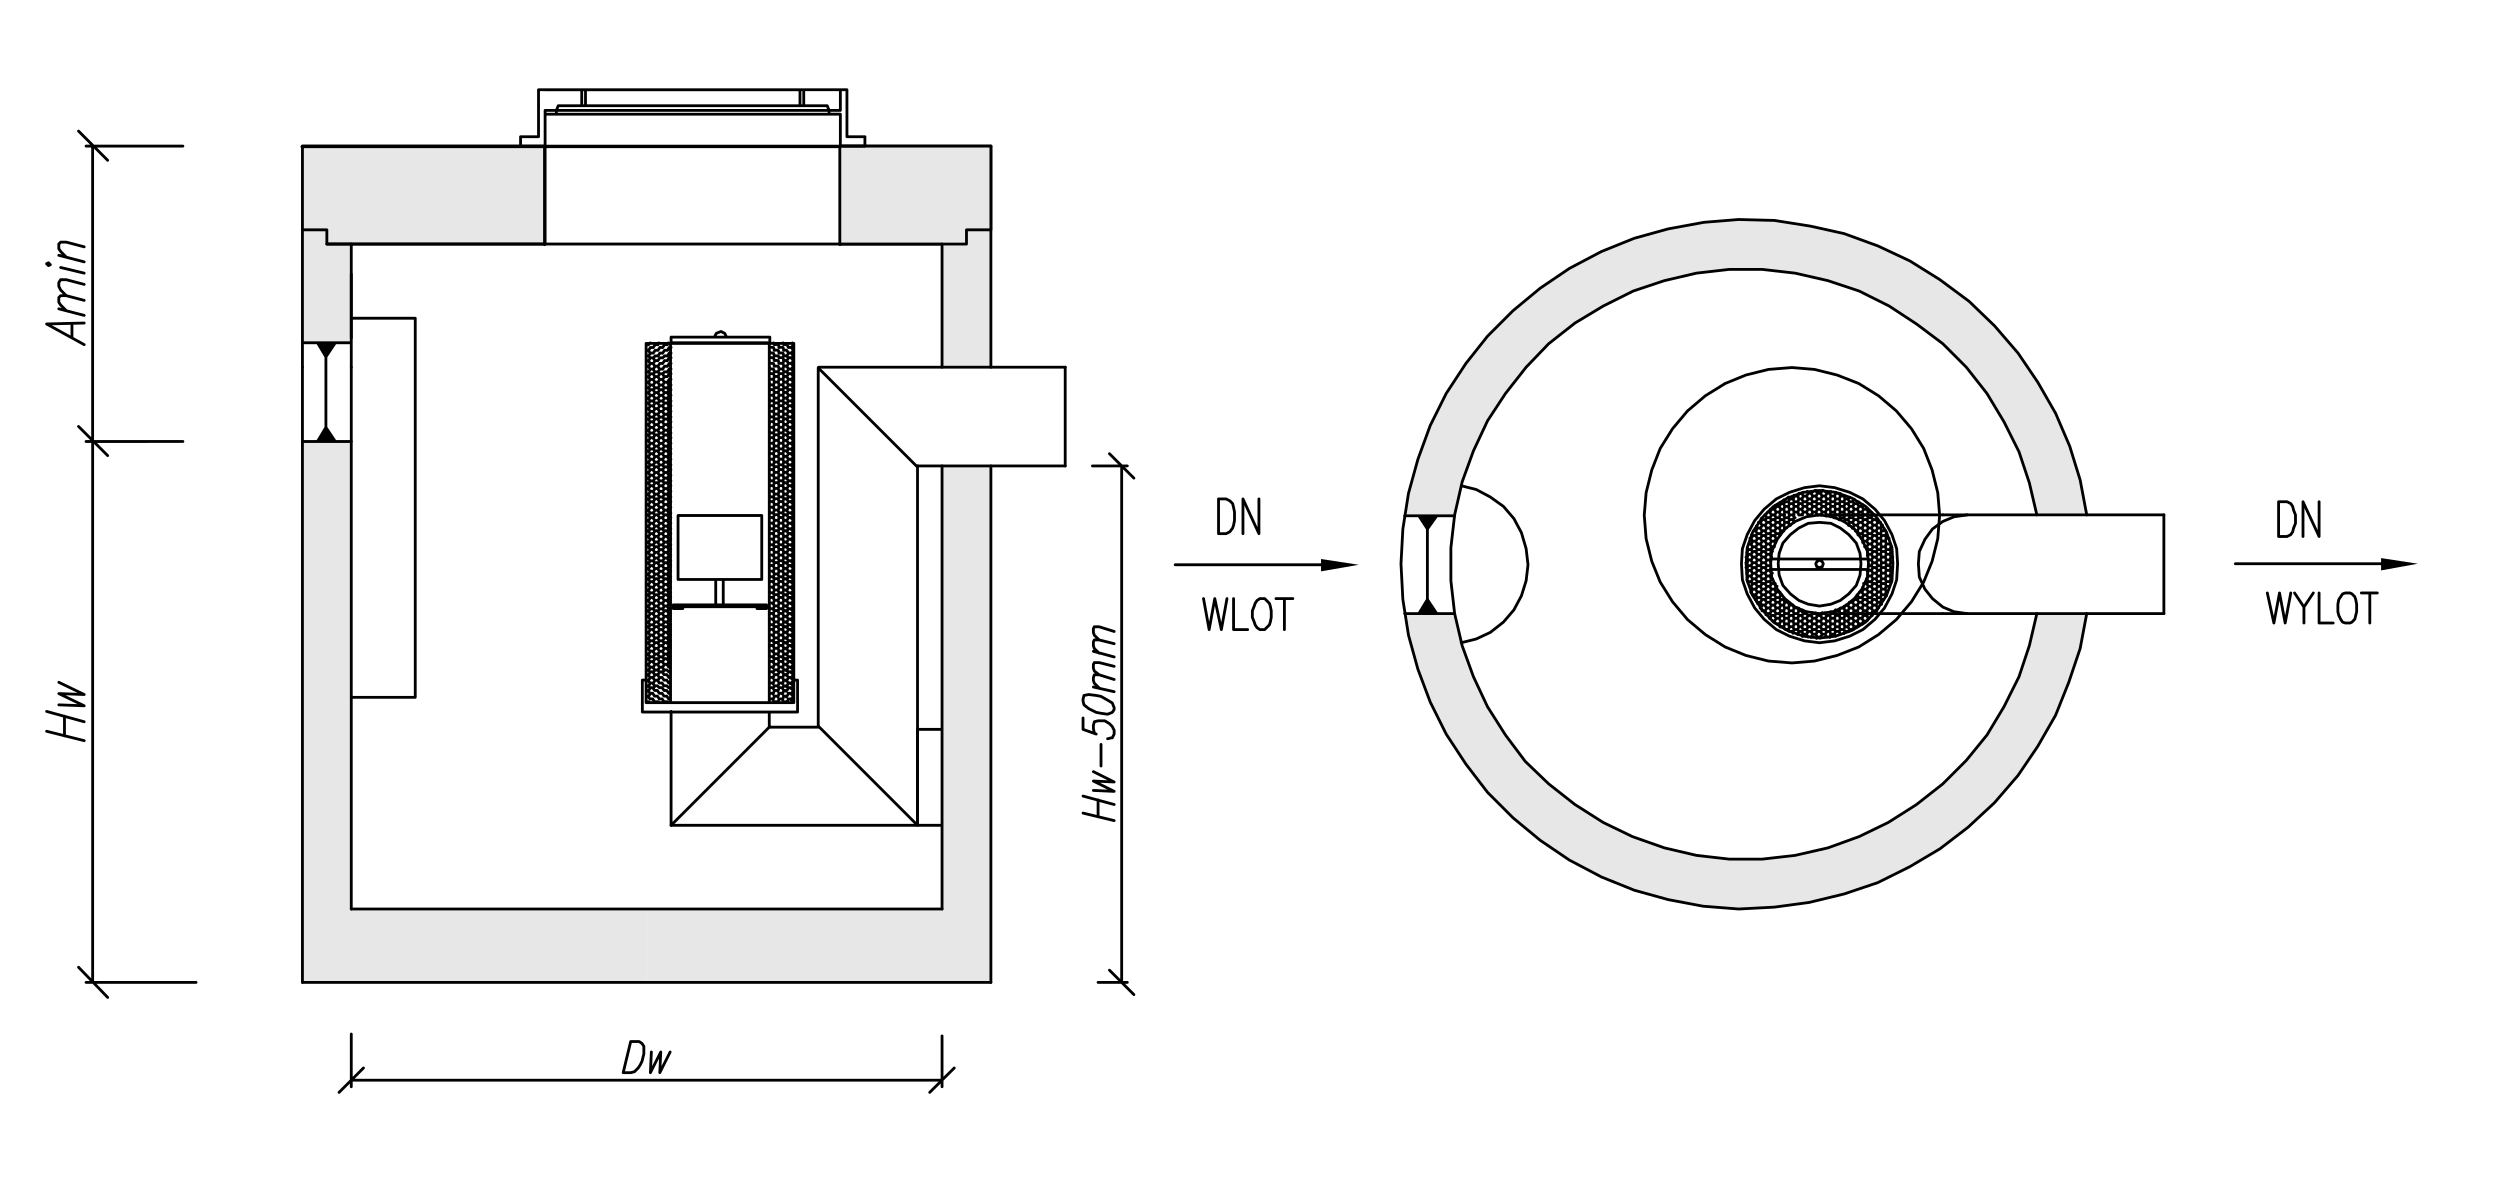 <?xml version="1.0" encoding="UTF-8"?>
<svg xmlns="http://www.w3.org/2000/svg" xmlns:xlink="http://www.w3.org/1999/xlink" xmlns:xodm="http://www.corel.com/coreldraw/odm/2003" xml:space="preserve" width="800px" height="379px" version="1.1" style="shape-rendering:geometricPrecision; text-rendering:geometricPrecision; image-rendering:optimizeQuality; fill-rule:evenodd; clip-rule:evenodd" viewBox="0 0 212.94 100.79">
 <defs>
  <style type="text/css">
   
    .str0 {stroke:black;stroke-width:0.24;stroke-linecap:round;stroke-linejoin:round;stroke-miterlimit:10}
    .fil2 {fill:none}
    .fil0 {fill:none;fill-rule:nonzero}
    .fil3 {fill:black}
    .fil1 {fill:#E7E7E7}
   
  </style>
 </defs>
 <g id="Warstwa_x0020_1">
  <polygon class="fil0 str0" points="71.58,20.74 71.58,12.4 84.4,12.4 84.4,19.53 82.32,19.53 82.32,20.74 "></polygon>
  <polygon class="fil1" points="119.65,43.89 123.9,43.89 124.54,41.08 125.42,38.44 126.7,35.88 128.15,33.47 129.91,31.31 131.91,29.31 134.15,27.55 136.48,26.02 139.04,24.82 141.68,23.86 144.49,23.22 147.29,22.9 150.1,22.9 152.9,23.22 155.62,23.86 158.35,24.74 160.83,26.02 163.24,27.47 165.48,29.23 167.48,31.23 169.24,33.47 170.69,35.88 171.97,38.36 172.85,41.08 173.49,43.81 177.74,43.81 177.18,40.84 176.29,38.04 175.09,35.24 173.65,32.67 171.97,30.19 170.05,27.87 167.88,25.78 165.56,24.02 163,22.42 160.35,21.06 157.55,20.01 154.66,19.29 151.7,18.81 148.65,18.65 145.69,18.81 142.73,19.29 139.84,20.01 137.04,21.06 134.39,22.42 131.83,24.02 129.51,25.86 127.34,27.95 125.34,30.19 123.66,32.67 122.22,35.32 121.09,38.04 120.21,40.92 "></polygon>
  <polygon class="fil1" points="177.74,52.22 173.49,52.22 172.85,54.95 171.97,57.59 170.69,60.15 169.24,62.56 167.48,64.72 165.48,66.72 163.24,68.48 160.91,70.01 158.35,71.21 155.7,72.17 152.9,72.81 150.1,73.13 147.29,73.13 144.49,72.81 141.76,72.17 139.12,71.21 136.56,70.01 134.15,68.48 131.99,66.8 129.99,64.8 128.23,62.56 126.7,60.15 125.5,57.67 124.54,54.95 123.9,52.22 119.65,52.22 120.21,55.19 121.09,57.99 122.3,60.79 123.74,63.36 125.42,65.84 127.34,68.16 129.51,70.17 131.83,72.01 134.39,73.61 137.12,74.97 139.84,76.02 142.81,76.74 145.69,77.22 148.73,77.38 151.7,77.22 154.66,76.74 157.55,76.02 160.35,74.89 163,73.61 165.56,72.01 167.88,70.17 170.05,68.08 171.97,65.84 173.73,63.36 175.09,60.71 176.29,57.99 177.18,55.11 "></polygon>
  <path class="fil2 str0" d="M165.48 52.22l18.83 0m-18.83 -8.41l18.83 0"></path>
  <polygon class="fil1" points="84.4,39.64 80.24,39.64 80.24,77.38 55.08,77.38 55.08,83.63 84.4,83.63 "></polygon>
  <polygon class="fil1" points="55.08,77.38 29.92,77.38 29.92,37.56 25.76,37.56 25.76,83.63 55.08,83.63 "></polygon>
  <path class="fil2 str0" d="M29.92 77.38l50.32 0m-50.32 10.65l0 4.49m50.32 -4.33l0 4.33m-50.32 -0.56l50.32 0m-49.28 -1.04l-2.08 2.08m50.31 0l2.09 -2.08m-27.56 -2.25l-0.64 2.65m0.64 -2.65l0.72 0 0.24 0.16 0.16 0.24 0 0.24 0 0.41 -0.16 0.64 -0.16 0.32 -0.16 0.24 -0.32 0.32 -0.32 0.08 -0.64 0m2.4 -1.76l-0.08 1.76m0.88 -1.76l-0.88 1.76m0.88 -1.76l-0.08 1.76m0.88 -1.76l-0.88 1.76"></path>
  <polygon class="fil1" points="84.4,31.23 84.4,19.53 82.32,19.53 82.32,20.74 80.24,20.74 80.24,31.23 "></polygon>
  <polygon class="fil1" points="29.92,28.51 29.92,23.3 29.92,20.74 27.84,20.74 27.84,19.53 25.76,19.53 25.76,29.15 29.92,29.15 29.92,28.75 "></polygon>
  <path class="fil2 str0" d="M69.74 31.23l20.99 0m-12.58 8.41l12.58 0m-64.97 43.99l58.64 0"></path>
  <polygon class="fil1" points="84.4,19.53 84.4,12.4 71.58,12.4 71.58,20.74 80.24,20.74 82.32,20.74 82.32,19.53 "></polygon>
  <polygon class="fil1" points="46.43,20.74 46.43,12.4 25.76,12.4 25.76,19.53 27.84,19.53 27.84,20.74 "></polygon>
  <path class="fil2 str0" d="M80.24 20.74l-52.4 0m56.56 -8.34l-58.64 0m128.82 29.33l0.08 0m0.56 0l0.08 0m-2 0.24l0.16 0m0.56 0l0.24 0m0.56 0l0.16 0m0 0l0.08 0m0.56 0l0.25 0m0.48 0l0.32 0m-3.85 0.24l0.08 0m0 0l0.24 0m0.48 0l0.24 0m0.56 0l0.24 0m0.56 0l0.24 0m0.49 0l0.32 0m0.48 0l0.32 0m-4.65 0.24l0.32 0m0.48 0l0.24 0m0.56 0l0.24 0m0.56 0l0.16 0m0 0l0.08 0m0.56 0l0.25 0m0.48 0l0.32 0m0.48 0l0.24 0m-5.37 0.24l0.32 0m0.48 0l0.08 0m-1.2 0.16l0.24 0m0.48 0l0.32 0m0.16 -0.16l0.24 0m0.48 0l0.24 0m0.56 0l0.24 0m-1.44 0.16l0.24 0m0.56 0l0.24 0m0.56 0l0.16 0m0.24 -0.16l0.24 0m0.49 0l0.32 0m0.48 0l0.32 0m0.48 0l0.24 0m-2.81 0.16l0.08 0m0.56 0l0.25 0m0.48 0l0.32 0m0.48 0l0.24 0m0.56 0l0.24 0m-6.89 0.24l0.24 0m0.48 0l0.32 0m0.48 0l0.08 0m-2 0.24l0.24 0m0.56 0l0.24 0m0.48 0l0.32 0m-2.16 0.24l0.16 0m0.56 0l0.24 0m0.48 0l0.32 0m0.48 0l0.08 0m-2.56 0.24l0.08 0m0.48 0l0.24 0m0.56 0l0.24 0m0.48 0l0.32 0m0.16 -0.72l0.24 0m0.48 0l0.24 0m0.56 0l0.24 0m-1.44 0.24l0.24 0m0.56 0l0.24 0m0.56 0l0.16 0m-2.08 0.24l0.24 0m0.48 0l0.24 0m0.56 0l0.24 0m-1.44 0.24l0.24 0m0.56 0l0.24 0m0.56 0l0.16 0m0.24 -0.72l0.24 0m0.49 0l0.32 0m0.48 0l0.32 0m0.48 0l0.24 0m0.56 0l0.24 0m-3.61 0.24l0.08 0m0.56 0l0.25 0m0.48 0l0.32 0m0.48 0l0.24 0m0.56 0l0.24 0m0.56 0l0.24 0m-3.77 0.24l0.24 0m0.49 0l0.32 0m0.48 0l0.32 0m0.48 0l0.24 0m0.56 0l0.24 0m0.56 0l0.24 0m-4.41 0.24l0.08 0m0.56 0l0.25 0m0.48 0l0.32 0m0.48 0l0.24 0m0.56 0l0.24 0m0.56 0l0.24 0m0.56 0l0.08 0m-9.13 0.24l0.24 0m0.56 0l0.24 0m0.48 0l0.32 0m0.48 0l0.08 0m-2.8 0.16l0.24 0m0.56 0l0.24 0m0.56 0l0.24 0m0.48 0l0.32 0m3.45 -0.16l0.08 0m0.48 0l0.32 0m0.48 0l0.24 0m0.56 0l0.24 0m0.56 0l0.24 0m-2.24 0.16l0.24 0m0.56 0l0.24 0m0.56 0l0.24 0m0.56 0l0.24 0m-10.01 0.24l0.16 0m0.56 0l0.24 0m0.56 0l0.24 0m0.48 0l0.32 0m-2.24 0.24l0.24 0m0.56 0l0.24 0m0.56 0l0.24 0m0.48 0l0.08 0m5.05 -0.24l0.24 0m0.56 0l0.24 0m0.56 0l0.24 0m0.56 0l0.24 0m-2.24 0.24l0.24 0m0.56 0l0.24 0m0.56 0l0.24 0m0.48 0l0.08 0m-10.65 0.24l0.24 0m0.56 0l0.24 0m0.56 0l0.24 0m0.48 0l0.16 0m5.61 0l0.08 0m0.48 0l0.24 0m0.56 0l0.24 0m0.56 0l0.24 0m-10.81 0.24l0.16 0m0.56 0l0.24 0m0.56 0l0.24 0m0.56 0l0.24 0m-2.24 0.24l0.24 0m0.56 0l0.24 0m0.56 0l0.24 0m-2.24 0.16l0.24 0m0.56 0l0.24 0m0.56 0l0.24 0m6.89 -0.4l0.16 0m0.56 0l0.24 0m0.56 0l0.24 0m0.48 0l0.32 0m-2.24 0.24l0.24 0m0.56 0l0.24 0m0.56 0l0.24 0m-1.44 0.16l0.24 0m0.56 0l0.24 0m0.48 0l0.32 0m-11.53 0.24l0.08 0m0.56 0l0.24 0m0.56 0l0.24 0m0.56 0l0.08 0m7.21 0l0.08 0m0.48 0l0.24 0m0.56 0l0.24 0m0.48 0l0.24 0m-11.61 0.24l0.24 0m0.56 0l0.24 0m0.56 0l0.24 0m-2.16 0.24l0.16 0m0.56 0l0.24 0m0.56 0l0.24 0m-1.44 0.24l0.24 0m0.56 0l0.24 0m0.56 0l0.24 0m-2.24 0.24l0.24 0m0.56 0l0.24 0m0.56 0l0.24 0m8.01 -0.72l0.24 0m0.56 0l0.24 0m0.48 0l0.32 0m-1.44 0.24l0.24 0m0.56 0l0.24 0m0.48 0l0.32 0m-2.16 0.24l0.16 0m0.56 0l0.24 0m0.48 0l0.32 0m-1.44 0.24l0.24 0m0.56 0l0.24 0m0.48 0l0.32 0m-11.69 0.16l0.24 0m0.56 0l0.24 0m0.56 0l0.08 0m-2.08 0.24l0.24 0m0.56 0l0.24 0m0.56 0l0.24 0m-2.01 0.24l0.09 0m0.48 0l0.24 0m0.56 0l0.24 0m-1.44 0.24l0.24 0m0.56 0l0.24 0m0.56 0l0.24 0m-2.01 0.24l0.09 0m0.48 0l0.24 0m0.56 0l0.24 0m9.21 -0.96l0.24 0m0.48 0l0.32 0m0.48 0l0.08 0m-2 0.24l0.24 0m0.56 0l0.24 0m0.48 0l0.32 0m-1.44 0.24l0.24 0m0.48 0l0.32 0m0.48 0l0.16 0m-2.08 0.24l0.24 0m0.56 0l0.24 0m0.48 0l0.32 0m-1.44 0.24l0.24 0m0.48 0l0.32 0m0.48 0l0.16 0m-12.33 0.25l0.24 0m0.56 0l0.24 0m0.56 0l0.24 0m-2.01 0.16l0.09 0m0.48 0l0.24 0m0.56 0l0.24 0m-1.44 0.24l0.24 0m0.56 0l0.24 0m0.56 0l0.24 0m-1.44 0.24l0.24 0m0.56 0l0.24 0m0.56 0l0.08 0m-2.08 0.24l0.24 0m0.56 0l0.24 0m0.56 0l0.24 0m8.41 -0.88l0.24 0m0.56 0l0.24 0m0.48 0l0.32 0m-1.44 0.16l0.24 0m0.48 0l0.32 0m0.48 0l0.16 0m-2.08 0.24l0.24 0m0.56 0l0.24 0m0.48 0l0.32 0m-1.44 0.24l0.24 0m0.48 0l0.32 0m0.48 0l0.08 0m-2 0.24l0.24 0m0.56 0l0.24 0m0.48 0l0.32 0m-11.69 0.24l0.24 0m0.56 0l0.24 0m0.56 0l0.08 0m8.01 0l0.08 0m0.48 0l0.24 0m0.48 0l0.32 0m0.48 0l0.08 0m-12.25 0.24l0.24 0m0.56 0l0.24 0m0.56 0l0.24 0m-1.44 0.16l0.24 0m0.56 0l0.24 0m0.56 0l0.24 0m-2.08 0.24l0.08 0m0.56 0l0.24 0m0.56 0l0.24 0m0.56 0l0.08 0m7.77 -0.4l0.24 0m0.56 0l0.24 0m0.48 0l0.32 0m-2.24 0.16l0.24 0m0.56 0l0.24 0m0.48 0l0.32 0m-1.44 0.24l0.24 0m0.56 0l0.24 0m0.48 0l0.24 0m-11.61 0.24l0.24 0m0.56 0l0.24 0m0.56 0l0.24 0m-1.44 0.24l0.24 0m0.56 0l0.24 0m0.56 0l0.24 0m7.21 -0.24l0.24 0m0.56 0l0.24 0m0.48 0l0.32 0m-2.16 0.24l0.16 0m0.56 0l0.24 0m0.56 0l0.24 0m0.48 0l0.08 0m-11.45 0.24l0.24 0m0.56 0l0.24 0m0.56 0l0.24 0m0.56 0l0.08 0m6.97 0l0.24 0m0.56 0l0.24 0m0.48 0l0.32 0m-10.89 0.24l0.24 0m0.56 0l0.24 0m0.56 0l0.24 0m6.81 0l0.24 0m0.56 0l0.24 0m0.56 0l0.24 0m-10.65 0.16l0.08 0m0.48 0l0.24 0m0.56 0l0.24 0m0.56 0l0.24 0m-2.24 0.24l0.24 0m0.56 0l0.24 0m0.56 0l0.24 0m0.48 0l0.32 0m-2.24 0.24l0.24 0m0.56 0l0.24 0m0.56 0l0.24 0m0.48 0l0.32 0m5.21 -0.48l0.24 0m0.56 0l0.24 0m0.56 0l0.24 0m0.48 0l0.16 0m-2.88 0.24l0.24 0m0.56 0l0.24 0m0.56 0l0.24 0m0.56 0l0.24 0m-2.96 0.24l0.16 0m0.56 0l0.24 0m0.56 0l0.24 0m0.56 0l0.24 0m-9.85 0.24l0.08 0m0.48 0l0.24 0m0.56 0l0.24 0m0.48 0l0.32 0m0.48 0l0.08 0m0 0l0.24 0m3.69 0l0.24 0m0.48 0l0.24 0m0.56 0l0.24 0m0.56 0l0.24 0m0.56 0l0.08 0m-9.93 0.24l0.24 0m0.56 0l0.24 0m0.56 0l0.24 0m0.48 0l0.32 0m0.48 0l0.24 0m2.89 0l0.32 0m0.48 0l0.24 0m0.56 0l0.24 0m0.56 0l0.24 0m0.56 0l0.24 0m-9.29 0.24l0.24 0m0.56 0l0.24 0m0.48 0l0.32 0m0.48 0l0.08 0m0 0l0.24 0m0.48 0l0.24 0m0.56 0l0.24 0m0.56 0l0.24 0m0.49 0l0.32 0m0.48 0l0.32 0m0.48 0l0.24 0m0.56 0l0.24 0m0.56 0l0.24 0m-8.49 0.16l0.24 0m0.56 0l0.24 0m0.48 0l0.32 0m0.48 0l0.24 0m0.56 0l0.24 0m0.56 0l0.16 0m0 0l0.08 0m0.56 0l0.25 0m0.48 0l0.32 0m0.48 0l0.24 0m0.56 0l0.24 0m0.56 0l0.24 0m-7.69 0.24l0.24 0m0.48 0l0.32 0m0.48 0l0.08 0m-1.84 0.24l0.08 0m0.56 0l0.24 0m0.48 0l0.32 0m0.16 -0.24l0.24 0m0.48 0l0.24 0m0.56 0l0.24 0m-1.44 0.24l0.24 0m0.56 0l0.24 0m0.56 0l0.16 0m0.24 -0.24l0.24 0m0.49 0l0.32 0m0.48 0l0.32 0m0.48 0l0.24 0m0.56 0l0.24 0m0.56 0l0.08 0m-4.25 0.24l0.08 0m0.56 0l0.25 0m0.48 0l0.32 0m0.48 0l0.24 0m0.56 0l0.24 0m0.56 0l0.24 0m-7.61 0.24l0.16 0m0.48 0l0.32 0m0.48 0l0.08 0m-1.2 0.24l0.24 0m0.48 0l0.32 0m0.16 -0.24l0.24 0m0.48 0l0.24 0m0.56 0l0.24 0m-1.44 0.24l0.24 0m0.56 0l0.24 0m0.56 0l0.16 0m0.24 -0.24l0.24 0m0.49 0l0.32 0m0.48 0l0.32 0m0.48 0l0.24 0m0.56 0l0.24 0m-3.61 0.24l0.08 0m0.56 0l0.25 0m0.48 0l0.32 0m0.48 0l0.24 0m0.56 0l0.24 0m-6.09 0.24l0.24 0m0.48 0l0.08 0m0 0l0.24 0m0.48 0l0.24 0m0.56 0l0.24 0m0.56 0l0.24 0m0.49 0l0.32 0m0.48 0l0.32 0m0.48 0l0.24 0m-5.21 0.16l0.16 0m0.48 0l0.24 0m0.56 0l0.24 0m0.56 0l0.16 0m0 0l0.08 0m0.56 0l0.25 0m0.48 0l0.32 0m0.48 0l0.24 0m-3.77 0.24l0.24 0m0.56 0l0.24 0m0.56 0l0.24 0m0.49 0l0.32 0m-2.01 0.24l0.08 0m0.48 0l0.16 0m0 0l0.08 0m-5.04 -2.4l-0.08 -0.08m-0.24 -0.48l-0.16 -0.24m-0.24 -0.4l-0.16 -0.24m1.36 1.84l-0.16 -0.24m-0.24 -0.48l-0.16 -0.24m-0.24 -0.4l-0.16 -0.24m-0.24 -0.48l-0.16 -0.24m-0.24 -0.4l-0.08 -0.16m2.4 3.68l-0.08 -0.16m-0.24 -0.48l-0.16 -0.16m-0.24 -0.48l-0.16 -0.24m-0.24 -0.48l-0.16 -0.16m-0.24 -0.48l-0.16 -0.24m-0.24 -0.48l-0.16 -0.16m-0.24 -0.48l-0.08 -0.24m2.88 4.56l-0.16 -0.24m-0.24 -0.48l-0.16 -0.24m-0.24 -0.4l-0.16 -0.24m-0.24 -0.48l-0.16 -0.24m-0.24 -0.4l-0.16 -0.24m-0.24 -0.48l-0.16 -0.24m-0.24 -0.4l-0.16 -0.24m-0.24 -0.48l-0.08 -0.24m3.2 5.2l-0.08 -0.16m-0.24 -0.48l-0.16 -0.24m-0.24 -0.4l-0.16 -0.24m-0.24 -0.48l-0.16 -0.24m-0.24 -0.4l-0.16 -0.24m-0.24 -0.48l-0.16 -0.24m-0.24 -0.4l-0.16 -0.24m-0.24 -0.48l-0.16 -0.24m-0.24 -0.4l-0.08 -0.17m3.6 5.77l-0.08 -0.16m-0.32 -0.48l-0.08 -0.24m-0.24 -0.48l-0.16 -0.16m-0.24 -0.48l-0.16 -0.24m-0.24 -0.48l-0.16 -0.16m-0.24 -0.48l-0.16 -0.24m-0.24 -0.48l-0.16 -0.16m-0.24 -0.48l-0.16 -0.24m-0.24 -0.48l-0.16 -0.16m3.6 5.76l0 -0.16m-0.32 -0.4l-0.08 -0.24m-0.32 -0.48l-0.08 -0.24m-0.24 -0.4l-0.16 -0.24m-0.24 -0.48l-0.16 -0.24m-0.24 -0.4l-0.16 -0.24m-0.24 -0.48l-0.16 -0.24m-0.24 -0.4l-0.16 -0.24m-0.24 -0.48l-0.16 -0.24m-0.72 -0.33l0 -0.08m0.08 -0.24l-0.08 -0.24m0.48 0.48l-0.16 -0.24m-0.24 -0.48l-0.08 -0.16m4.4 6.73l-0.08 -0.16m-0.32 0l-0.08 -0.24m-0.32 -0.48l-0.08 -0.24m-0.32 -0.4l-0.08 -0.24m-0.24 -0.48l-0.16 -0.24m-0.24 -0.4l-0.16 -0.24m-0.24 -0.48l-0.16 -0.24m-0.24 -0.4l-0.16 -0.24m-0.24 -0.48l-0.16 -0.24m-0.24 -0.4l-0.08 -0.17m3.2 5.13l-0.08 -0.24m-0.32 -0.48l-0.08 -0.16m-0.32 -0.48l-0.08 -0.24m-0.24 -0.48l-0.16 -0.16m-0.24 -0.48l-0.16 -0.24m-0.24 -0.48l-0.16 -0.16m-0.24 -0.48l-0.16 -0.24m-0.24 -0.48l-0.16 -0.16m-0.32 -0.17l-0.08 -0.08m-0.24 -0.48l-0.16 -0.24m-0.24 -0.4l0 -0.08m0.8 0.96l-0.16 -0.24m-0.24 -0.48l-0.16 -0.16m4.48 7.21l-0.16 -0.24m-0.24 -0.4l-0.08 -0.24m-0.32 -0.48l-0.08 -0.24m-0.32 -0.4l-0.08 -0.24m-0.32 -0.48l-0.08 -0.24m-0.24 -0.4l-0.16 -0.24m-0.24 -0.48l-0.16 -0.24m-0.24 -0.4l-0.16 -0.24m-0.24 -0.48l-0.16 -0.24m-0.24 -0.41l-0.16 -0.24m-0.24 -0.48l-0.16 -0.24m-0.24 -0.4l-0.16 -0.24m4.88 7.93l-0.16 -0.24m-0.24 -0.4l-0.16 -0.24m-0.24 -0.48l-0.08 -0.24m0.88 1.12l-0.16 -0.16m-0.24 -0.48l-0.16 -0.24m-0.24 -0.48l-0.08 -0.16m-0.32 0l-0.08 -0.24m-0.32 -0.48l-0.08 -0.24m0.48 0.48l-0.08 -0.24m-1.84 -2.72l-0.16 -0.24m-0.24 -0.4l-0.08 -0.17m0.4 0.25l-0.08 -0.08m-0.32 -0.17l-0.08 -0.08m-0.24 -0.48l-0.16 -0.24m-0.24 -0.4l-0.16 -0.24m-0.24 -0.48l-0.16 -0.24m1.36 1.84l-0.16 -0.24m-0.24 -0.48l-0.16 -0.16m-0.24 -0.48l-0.16 -0.24m-0.24 -0.48l-0.08 -0.08m5.2 8.49l-0.16 -0.24m-0.24 -0.4l-0.16 -0.24m-0.24 -0.48l-0.16 -0.24m-0.24 -0.4l-0.08 -0.24m1.68 2.48l-0.16 -0.24m-0.24 -0.4l-0.16 -0.24m-0.24 -0.48l-0.16 -0.24m-0.24 -0.4l-0.16 -0.24m-2.64 -4.17l-0.08 -0.16m-0.24 -0.48l-0.16 -0.24m-0.24 -0.4l-0.16 -0.24m-0.24 -0.48l-0.16 -0.24m1.36 1.84l-0.16 -0.24m-0.24 -0.4l-0.16 -0.24m-0.24 -0.48l-0.16 -0.24m-0.24 -0.4l-0.16 -0.24m5.52 9.13l0 -0.08m-0.24 -0.48l-0.16 -0.16m-0.24 -0.48l-0.16 -0.24m-0.24 -0.48l-0.16 -0.16m-2.96 -5.29l-0.16 -0.16m-0.24 -0.48l-0.16 -0.24m-0.24 -0.48l-0.16 -0.16m-0.24 -0.48l-0.08 -0.16m5.6 9.21l-0.16 -0.24m0.56 0.48l-0.16 -0.24m-0.24 -0.4l-0.16 -0.24m0.56 0.4l-0.16 -0.16m-0.24 -0.48l-0.16 -0.24m0.89 1.12l-0.08 -0.24m-0.25 -0.4l-0.16 -0.24m-0.24 -0.48l-0.16 -0.24m-0.24 0.96l-0.16 -0.24m-0.24 -0.48l-0.16 -0.24m0.56 0.48l-0.16 -0.24m-0.24 -0.4l-0.08 -0.08m0.48 0.24l-0.16 -0.16m-3.76 -5.69l-0.16 -0.24m-0.24 -0.48l-0.16 -0.24m-0.24 -0.4l-0.16 -0.24m0.96 1.12l-0.16 -0.24m-0.24 -0.4l-0.16 -0.24m-0.24 -0.48l-0.16 -0.24m1.28 1.76l-0.08 -0.16m-0.24 -0.48l-0.16 -0.16m-0.24 -0.48l-0.16 -0.24m-0.24 -0.48l-0.08 -0.08m1.28 1.68l-0.16 -0.24m-0.24 -0.4l-0.16 -0.24m-0.24 -0.48l-0.16 -0.24m6.01 9.93l-0.08 -0.16m-0.32 -0.4l-0.08 -0.24m-0.25 -0.48l-0.16 -0.24m-0.24 -0.4l0 -0.08m-3.92 -6.73l-0.16 -0.24m-0.24 -0.48l-0.16 -0.24m-0.24 -0.4l-0.16 -0.24m0 0l0.08 0m5.93 9.93l-0.08 -0.16m-0.32 -0.48l-0.08 -0.24m-0.25 -0.48l-0.16 -0.16m1.29 1.76l-0.08 -0.24m-0.32 -0.4l-0.08 -0.24m-0.32 -0.48l-0.08 -0.24m0.88 1.2l-0.08 -0.24m-0.32 -0.48l-0.08 -0.24m-0.32 -0.4l0 -0.16m-4.33 -6.49l-0.08 -0.16m-0.24 -0.48l-0.16 -0.24m-0.24 -0.48l-0.16 -0.16m0.96 1.12l-0.16 -0.24m-0.24 -0.48l-0.16 -0.24m0.56 0.48l-0.16 -0.24m-0.24 -0.4l-0.16 -0.24m-0.24 0l-0.16 -0.24m0.4 0.24l0.08 0m-0.32 -0.48l-0.08 0m6.33 10.41l-0.08 -0.16m-0.32 -0.48l-0.08 -0.24m-0.32 -0.48l-0.08 -0.16m-4.25 -7.29l-0.08 -0.24m-0.24 -0.48l-0.16 -0.16m-0.24 -0.48l-0.16 -0.24m6.01 10.01l-0.08 -0.24m-0.32 -0.48l-0.08 -0.24m-0.32 -0.4l0 -0.08m1.2 1.68l-0.16 -0.24m-0.24 -0.48l-0.08 -0.24m-0.32 -0.4l-0.08 -0.24m-4.65 -7.53l-0.08 -0.24m0.48 0.48l-0.08 -0.24m-0.32 -0.4l-0.08 -0.24m-0.24 0l-0.16 -0.24m-0.24 -0.48l-0.08 -0.08m0.72 0.8l0.08 0m-0.32 -0.48l-0.16 -0.24m6.33 10.49l-0.08 0m-0.24 -0.48l-0.16 -0.24m-0.24 -0.48l-0.08 -0.16m0.88 1.12l-0.16 -0.24m-0.24 -0.48l-0.16 -0.24m-0.24 -0.4l-0.08 -0.24m-4.65 -7.53l-0.08 -0.16m0.48 0.4l-0.08 -0.24m-0.72 -0.64l-0.08 -0.24m-0.24 -0.48l-0.08 -0.08m0.8 1.04l-0.08 -0.24m-0.32 -0.48l-0.08 -0.24m6.25 10.49l0.08 0m-0.32 -0.48l-0.16 -0.24m-0.24 -0.4l-0.16 -0.24m-4.57 -7.93l-0.08 -0.24m0 0l0.08 0m-0.4 -0.48l-0.08 -0.24m-0.32 -0.4l-0.08 -0.16m6.41 10.57l-0.16 -0.24m-0.24 -0.48l-0.16 -0.16m-0.24 -0.48l-0.16 -0.24m1.2 1.6l0.08 0m-0.32 -0.48l-0.16 -0.24m-0.24 -0.4l-0.16 -0.24m-0.24 -0.48l0.08 0m1.12 1.6l-0.16 -0.24m-0.24 -0.4l-0.16 -0.24m-0.24 -0.48l-0.16 -0.24m-4.57 -7.45l-0.08 -0.24m0.4 0.24l-0.08 0m-0.24 -0.48l-0.08 -0.24m-0.32 0.48l-0.08 -0.24m-0.32 -0.48l-0.08 -0.16m0.48 0.4l-0.08 -0.24m-0.32 -0.4l-0.08 -0.16m0.48 0.4l-0.08 -0.24m6.01 9.93l-0.16 -0.16m-0.24 -0.48l-0.16 -0.24m-0.24 -0.48l0.08 0m-4.41 -7.45l-0.16 -0.24m-0.24 -0.48l-0.08 -0.16m-0.32 -0.48l0 -0.08m6.33 10.49l-0.16 -0.24m-0.24 -0.4l-0.16 -0.24m-0.24 -0.48l-0.16 -0.24m0.96 1.2l-0.16 -0.24m-0.24 -0.48l-0.16 -0.24m-0.24 -0.4l-0.16 -0.24m1.28 1.76l-0.08 -0.16m-0.24 -0.48l-0.16 -0.24m-0.24 -0.48l-0.16 -0.16m0.96 1.12l-0.16 -0.24m-0.24 -0.48l-0.16 -0.24m-0.24 -0.4l-0.16 -0.24m-4.57 -6.57l-0.16 -0.24m-0.24 -0.48l-0.16 -0.24m-0.24 -0.4l-0.08 -0.24m1.12 1.6l0.08 0m-0.32 -0.48l-0.16 -0.24m-0.24 -0.4l-0.16 -0.24m0.96 1.12l-0.16 -0.24m-0.24 -0.48l-0.16 -0.16m-0.24 -0.48l-0.16 -0.24m1.36 1.84l-0.16 -0.24m-0.24 -0.48l-0.16 -0.24m-0.24 -0.4l-0.16 -0.24m5.93 9.77l0.08 0m-0.32 -0.48l-0.16 -0.24m-0.24 -0.4l-0.16 -0.24m-0.24 -0.48l-0.08 -0.16m-3.61 -6.17l0.08 0m-0.08 0l0.08 0m-0.32 -0.48l-0.16 -0.24m-0.24 -0.4l-0.16 -0.24m-0.24 -0.48l-0.08 -0.16m6.01 9.93l-0.16 -0.24m-0.24 -0.48l-0.16 -0.16m-0.24 -0.48l-0.16 -0.24m0.96 1.12l-0.16 -0.24m-0.24 -0.4l-0.16 -0.24m-0.24 -0.48l-0.16 -0.24m1.28 1.76l-0.08 -0.16m-0.24 -0.4l-0.16 -0.24m-0.24 -0.48l-0.16 -0.24m-0.24 -0.4l-0.16 -0.24m-3.04 -5.29l-0.08 -0.16m-0.65 -0.24l-0.16 -0.24m0.56 0.48l-0.16 -0.24m-0.24 -0.48l-0.16 -0.24m0.81 0.96l0.08 0m-0.33 -0.48l-0.16 -0.24m-0.24 -0.4l-0.16 -0.24m-0.24 0.4l-0.16 -0.16m-0.24 -0.48l-0.16 -0.24m0.56 0.48l-0.16 -0.24m0.16 -0.24l-0.16 -0.24m5.61 9.29l-0.08 -0.16m-0.24 -0.48l-0.16 -0.24m-0.24 -0.48l-0.16 -0.16m-0.24 -0.48l-0.08 -0.16m-2.8 -4.81l0.08 0m-0.4 -0.48l-0.08 -0.24m-0.25 -0.48l-0.16 -0.16m-0.24 -0.48l-0.16 -0.24m5.21 8.65l-0.08 -0.24m-0.24 -0.48l-0.16 -0.24m-0.24 -0.4l-0.16 -0.24m-0.24 -0.48l-0.08 0m1.6 2.16l-0.08 -0.08m-0.32 -0.48l-0.08 -0.24m-0.24 -0.4l-0.16 -0.24m-0.24 -0.48l-0.16 -0.24m-2.64 -4.49l-0.08 -0.24m-0.32 0l-0.08 -0.24m-0.32 -0.48l-0.08 -0.24m-0.25 -0.4l-0.16 -0.24m-0.24 -0.48l0.08 0m1.37 2.08l0.08 0m-0.4 -0.48l-0.08 -0.24m-0.32 -0.4l-0.08 -0.24m-0.25 -0.48l-0.16 -0.16m5.21 8.57l-0.08 -0.24m-0.32 -0.48l-0.08 -0.16m-0.24 -0.48l-0.16 -0.24m-0.24 -0.48l-0.16 -0.16m1.28 1.76l-0.08 -0.24m-0.32 -0.4l-0.08 -0.24m-0.24 -0.48l-0.16 -0.24m-0.24 -0.41l-0.16 -0.24m-0.24 -0.48l-0.08 -0.08m-1.92 -2.88l-0.08 -0.16m0.8 0.88l-0.08 0m-0.24 -0.48l-0.16 -0.24m-0.64 -0.64l-0.08 -0.24m-0.32 -0.48l-0.08 -0.16m-0.32 -0.48l-0.08 -0.24m1.28 1.84l-0.08 -0.24m-0.32 -0.48l-0.08 -0.24m-0.32 -0.4l-0.08 -0.24m4.4 7.29l-0.08 -0.24m-0.32 -0.48l-0.08 -0.24m-0.24 -0.4l-0.08 -0.17m1.2 1.61l-0.08 -0.08m-0.32 -0.48l-0.08 -0.24m-0.32 -0.48l-0.08 -0.16m-0.32 -0.17l-0.08 -0.08m-0.24 -0.48l-0.16 -0.24m-0.24 -0.4l-0.16 -0.24m-0.24 -0.48l-0.16 -0.24m-0.24 -0.4l-0.16 -0.24m-0.24 -0.48l-0.16 -0.24m-0.24 -0.4l-0.08 -0.24m2.48 3.84l-0.16 -0.24m-0.24 -0.48l-0.16 -0.16m-0.24 -0.48l-0.16 -0.24m-0.24 -0.48l-0.16 -0.16m-0.24 -0.48l-0.16 -0.24m-0.24 -0.48l-0.16 -0.16m-0.32 -0.24l-0.08 0m-0.24 -0.48l-0.08 -0.24m-0.32 -0.4l-0.08 -0.24m-0.32 -0.48l0 -0.08m1.2 1.68l-0.16 -0.24m-0.24 -0.48l-0.08 -0.16m-0.32 -0.48l-0.08 -0.24m4.4 7.29l-0.08 -0.24m-0.32 -0.48l-0.08 -0.24m0.48 0.48l-0.08 -0.24m-0.32 -0.4l0 -0.17m-0.4 -0.08l-0.08 -0.24m-0.24 -0.48l-0.16 -0.24m-0.24 -0.4l-0.16 -0.24m-0.24 -0.48l-0.16 -0.24m-0.24 -0.4l-0.16 -0.24m-0.24 -0.48l-0.16 -0.24m2.48 3.76l-0.08 -0.08m-0.32 -0.48l-0.08 -0.24m-0.24 -0.4l-0.16 -0.24m-0.24 -0.48l-0.16 -0.24m-0.24 -0.4l-0.16 -0.24m-0.24 -0.48l-0.16 -0.24m-0.24 -0.4l-0.16 -0.24m-0.24 0l-0.16 -0.24m-0.24 -0.48l-0.16 -0.24m-0.24 -0.4l-0.08 -0.24m1.12 1.6l0.08 0m-0.32 -0.48l-0.16 -0.24m-0.24 -0.4l-0.16 -0.24m3.68 5.85l-0.08 -0.16m-0.32 -0.49l-0.08 -0.24m-0.32 -0.48l-0.08 -0.16m-0.24 -0.48l-0.16 -0.24m-0.24 -0.48l-0.16 -0.16m-0.24 -0.48l-0.16 -0.24m-0.24 -0.48l-0.16 -0.16m2.48 3.84l-0.08 -0.24m-0.32 -0.48l-0.08 -0.24m-0.32 -0.4l-0.08 -0.24m-0.24 -0.48l-0.16 -0.24m-0.24 -0.4l-0.16 -0.24m-0.24 -0.48l-0.16 -0.24m-0.64 -0.64l-0.16 -0.24m-0.24 -0.48l-0.16 -0.16m0.96 1.12l-0.16 -0.24m-0.24 -0.48l-0.16 -0.24m2.88 4.56l-0.08 -0.24m-0.32 -0.4l-0.08 -0.24m-0.32 -0.48l-0.08 -0.24m-0.24 -0.4l-0.16 -0.24m-0.24 -0.48l-0.16 -0.24m-0.24 -0.4l-0.16 -0.24m0 0l0.08 0m-0.32 -0.48l-0.16 -0.24m2.48 3.84l-0.08 -0.16m-0.32 -0.48l-0.08 -0.24m-0.32 -0.48l-0.08 -0.16m-0.24 -0.48l-0.16 -0.24m-0.24 -0.48l-0.16 -0.16m-0.24 -0.48l-0.16 -0.24m2.08 3.12l-0.08 -0.16m-0.32 -0.48l-0.08 -0.24m-0.32 -0.4l-0.08 -0.24m-0.24 -0.48l-0.16 -0.24m-0.24 -0.4l-0.16 -0.24m0.88 1.12l-0.08 -0.16m-11.05 1.28l0.16 -0.24m0.24 -0.4l0.16 -0.24m0.24 -0.48l0.16 -0.24m0.24 -0.4l0.08 -0.08m-1.6 3.2l0.08 -0.16m0.24 -0.48l0.16 -0.24m0.24 -0.48l0.16 -0.16m0.24 -0.48l0.16 -0.24m0.24 -0.48l0.16 -0.16m0.24 -0.48l0.16 -0.24m-2.08 4.08l0.08 -0.24m0.24 -0.4l0.16 -0.24m0.24 -0.48l0.16 -0.24m0.24 -0.4l0.16 -0.24m0.24 -0.48l0.16 -0.24m0.24 -0.4l0.16 -0.24m0 0l0.08 0m0.16 -0.48l0.16 -0.24m-2.48 4.8l0.08 -0.24m0.24 -0.48l0.16 -0.24m0.24 -0.4l0.16 -0.24m0.24 -0.48l0.16 -0.24m0.24 -0.4l0.16 -0.24m0.24 -0.48l0.16 -0.24m0.24 -0.4l0.16 -0.24m0.24 -0.48l0.16 -0.24m-2.88 5.45l0.08 -0.16m-0.08 0.64l0.08 -0.24m0.24 -0.4l0.08 -0.17m-0.08 -0.32l0.16 -0.24m0.24 -0.48l0.16 -0.16m0.24 -0.48l0.16 -0.24m0.24 -0.48l0.16 -0.16m0.24 -0.48l0.16 -0.24m0.24 -0.48l0.16 -0.16m-2.08 3.92l0.08 -0.08m0.24 -0.48l0.16 -0.24m0.24 -0.4l0.16 -0.24m0.24 -0.48l0.16 -0.24m0.24 -0.4l0.16 -0.24m0.24 -0.48l0.16 -0.24m0.24 -0.4l0.08 -0.24m-0.08 -0.24l0.16 -0.24m0.24 -0.48l0.08 -0.16m-0.4 1.12l0.08 0m0.24 -0.48l0.08 -0.24m0.32 -0.4l0.08 -0.24m-3.6 6.73l0.08 -0.16m0.24 -0.48l0.16 -0.24m0.24 -0.41l0.16 -0.24m0.24 -0.48l0.16 -0.24m0.24 -0.4l0.16 -0.24m0.24 -0.48l0.16 -0.24m0.24 -0.4l0.16 -0.24m0.24 -0.48l0.16 -0.24m0.24 -0.4l0.08 -0.24m0.32 -0.48l0.08 -0.24m0.32 -0.4l0.08 -0.24m-3.92 7.29l0.08 0m0.16 -0.48l0.16 -0.24m0.24 -0.48l0.16 -0.16m-0.56 1.36l0.16 -0.24m0.24 -0.48l0.16 -0.24m0.24 -0.4l0.08 -0.17m-0.08 -0.32l0.16 -0.24m0.24 -0.48l0.16 -0.16m0.24 -0.48l0.16 -0.24m0.24 -0.48l0.16 -0.16m0.24 -0.48l0.16 -0.24m0.24 -0.48l0.08 -0.16m-2 3.92l0.08 -0.08m0.24 -0.48l0.16 -0.24m0.24 -0.4l0.16 -0.24m0.24 -0.48l0.16 -0.24m0.24 -0.4l0.16 -0.24m0.24 -0.48l0.08 -0.24m0.32 -0.4l0.08 -0.24m-0.08 -0.24l0.08 -0.24m0.32 -0.48l0.08 -0.16m-0.4 1.12l0.08 0m0.24 -0.48l0.08 -0.24m0.32 -0.88l0.08 -0.24m-0.08 0.72l0.08 -0.24m0.24 -0.48l0.08 -0.08m-4.4 8.01l0.16 -0.24m0.24 -0.4l0.16 -0.24m0.24 -0.48l0.16 -0.24m0.24 -0.41l0.16 -0.24m0.24 -0.48l0.16 -0.24m1.04 -1.76l0.08 -0.24m0.32 -0.48l0.08 -0.24m0.32 -0.4l0.08 -0.24m0.32 -0.48l0.08 -0.24m0.24 -0.4l0.16 -0.24m-4.48 8.17l0.16 -0.24m0.24 -0.48l0.16 -0.16m0.24 -0.48l0.16 -0.24m0.24 -0.48l0.16 -0.16m0.24 -0.49l0.16 -0.24m1.52 -2.72l0.08 0m0.24 -0.48l0.08 -0.16m0.32 -0.48l0.08 -0.24m0.24 -0.48l0.16 -0.16m0.24 -0.48l0.16 -0.24m-4.72 8.65l0.08 0m0.16 -0.48l0.16 -0.24m0.24 -0.4l0.16 -0.24m0.24 -0.48l0.16 -0.24m0.24 -0.4l0.08 -0.08m-1.28 2.56l0.16 -0.24m0.24 -0.48l0.16 -0.24m0.24 -0.4l0.16 -0.24m0.24 -0.48l0.08 -0.16m-1.28 2.64l0.16 -0.16m0.24 -0.48l0.16 -0.24m0.24 -0.48l0.16 -0.16m0.24 -0.48l0.16 -0.24m2.32 -4.97l0.08 0m0.16 -0.48l0.16 -0.24m0.24 -0.4l0.16 -0.24m0.24 -0.48l0.16 -0.16m-0.96 2l0.16 -0.24m0.24 -0.48l0.16 -0.24m0.24 -0.4l0.16 -0.24m0.24 -0.48l0.08 0m-0.88 1.84l0.16 -0.24m0.24 -0.48l0.16 -0.16m0.24 -0.48l0.16 -0.24m-5.12 9.37l0 -0.08m0.24 -0.4l0.16 -0.24m0.24 -0.48l0.16 -0.24m0.24 -0.4l0.16 -0.24m-0.96 2l0.16 -0.24m0.24 -0.4l0.16 -0.24m0.24 -0.48l0.16 -0.24m3.12 -5.85l0.08 0m0.16 -0.48l0.16 -0.24m0.24 -0.4l0.16 -0.24m-0.56 1.36l0.16 -0.24m0.24 -0.48l0.16 -0.24m0.24 -0.88l0.16 -0.24m-0.16 0.72l0.16 -0.24m-5.28 9.53l0.16 -0.24m0.24 -0.48l0.16 -0.16m0.24 -0.48l0.16 -0.24m0.24 -0.48l0.08 0m-0.88 1.84l0.16 -0.24m0.24 -0.4l0.16 -0.24m0.24 -0.48l0.16 -0.24m3.36 -6.33l0.16 -0.24m0 0.48l0.08 0m0.16 -0.96l0.16 -0.16m0.24 -0.48l0.16 -0.24m-0.56 1.36l0.16 -0.24m0.24 -0.4l0.16 -0.24m0.25 -0.48l0.08 -0.16m-5.61 10.17l0.16 -0.24m0.24 -0.48l0.16 -0.24m0.24 -0.4l0.16 -0.24m3.76 -6.57l0.16 -0.24m0.24 -0.48l0.16 -0.24m0.25 -0.4l0.08 -0.24m-5.53 10.09l0.08 -0.08m0.24 -0.48l0.16 -0.24m0.24 -0.48l0.16 -0.16m0.24 -0.48l0.08 0m-0.88 1.84l0.16 -0.24m0.24 -0.48l0.16 -0.24m0.24 -0.4l0.16 -0.24m3.84 -6.73l0 -0.08m-0.08 -0.24l0.16 -0.24m0.25 -0.48l0.08 -0.16m0.32 -0.48l0.08 -0.24m-0.81 1.84l0.08 0m0.25 -0.48l0.08 -0.24m0.32 -0.4l0.08 -0.24m0.32 -0.48l0.08 0m-6.01 10.65l0.16 -0.24m0.24 -0.4l0.16 -0.24m0.24 -0.48l0.16 -0.24m-0.56 1.36l0.16 -0.16m0.24 -0.48l0.16 -0.24m0.24 -0.48l0.08 -0.08m3.85 -7.13l0.08 -0.24m0.32 -0.48l0.08 -0.24m0.32 -0.4l0.08 -0.24m-0.48 1.36l0.08 -0.24m0.32 -0.48l0.08 -0.16m0.32 -0.48l0 -0.08m-5.93 10.73l0.16 -0.24m0.24 -0.4l0.16 -0.24m0.24 -0.48l0.08 -0.24m-0.48 1.36l0.16 -0.24m0.24 -0.4l0.08 -0.24m0.32 -0.48l0.08 0m3.85 -7.21l0.08 -0.24m0 0l0.08 0m0.24 -0.48l0.08 -0.24m0.32 -0.4l0.08 -0.24m-0.48 1.36l0.08 -0.24m0.32 -0.48l0.08 -0.24m0.24 -0.4l0.16 -0.16m-6.01 10.81l0.16 -0.24m0.24 -0.48l0.08 -0.16m0.32 -0.48l0.08 -0.24m-0.8 1.84l0.08 0m0.24 -0.48l0.08 -0.24m0.32 -0.4l0.08 -0.24m4.25 -7.77l0.08 -0.16m0.32 0l0.08 -0.24m-0.08 -0.24l0.08 -0.24m0.24 -0.48l0.16 -0.16m-0.4 1.12l0.08 0m0.16 -0.48l0.16 -0.24m0.24 -0.4l0.16 -0.24m-6.01 10.89l0.08 -0.24m0.32 -0.48l0.08 -0.24m0.32 -0.4l0.08 -0.24m-0.48 1.36l0.08 -0.24m0.32 -0.48l0.08 -0.16m-0.48 1.36l0.08 -0.24m0.32 -0.48l0.08 -0.24m0.32 -0.88l0.08 0m-0.08 0.48l0.08 -0.24m3.85 -7.61l0.08 -0.16m0.24 0l0.16 -0.16m-0.08 0.64l0.08 -0.24m0.24 -0.4l0.16 -0.24m-0.56 0l0.16 -0.24m0.24 -0.48l0.16 -0.24m-0.16 0.72l0.16 -0.24m0.24 -0.48l0.16 -0.16m-0.4 1.12l0.08 0m0.16 -0.48l0.16 -0.24m-5.61 10.25l0.08 -0.24m-0.08 0.64l0.08 -0.16m0.32 -0.96l0.08 -0.24m0.24 -0.4l0.08 -0.08m-0.4 1.2l0.08 -0.24m0.24 -0.48l0.16 -0.16m4.17 -7.77l0.16 -0.24m-0.16 0.72l0.16 -0.24m0.24 -0.48l0.16 -0.16m-0.16 -0.24l0.16 -0.24m0.24 -0.48l0.08 -0.16m-0.08 0.64l0.16 -0.24m-5.61 10.25l0.08 -0.24m0.24 -0.48l0.16 -0.24m0.24 -0.4l0.08 -0.16m4.25 -7.37l0.16 -0.24m0.24 -0.4l0.16 -0.24m0 0l0.08 0m0.16 -0.48l0.08 -0.08m-5.93 10.73l0.08 -0.24m0.24 -0.4l0.16 -0.24m0.24 -0.48l0.16 -0.24m-0.56 1.36l0.16 -0.16m0.24 -0.48l0.16 -0.24m0.24 -0.48l0.16 -0.16m-0.88 1.92l0.08 -0.16m0.24 -0.4l0.16 -0.24m0.24 -0.48l0.16 -0.24m0.24 -0.4l0 -0.08m3.53 -6.97l0.16 -0.24m0.24 -0.48l0.16 -0.24m-0.48 1.28l0.08 -0.08m0.24 -0.48l0.16 -0.24m0.24 -0.48l0.16 -0.16m-0.56 1.36l0.16 -0.24m0.24 -0.48l0.16 -0.24m0.24 -0.4l0.08 -0.24m-0.48 0l0.16 -0.24m0.32 0.24l0.08 0m-5.69 10.17l0.16 -0.24m0.24 -0.4l0.16 -0.24m0.24 -0.48l0.16 -0.24m3.77 -6.57l0.16 -0.24m0.24 -0.4l0.16 -0.24m0.24 -0.48l0.16 -0.24m-5.29 9.53l0.16 -0.16m0.24 -0.48l0.16 -0.24m-0.56 1.36l0.16 -0.24m0.24 -0.4l0.16 -0.24m-0.16 0.64l0.16 -0.24m-0.08 0.56l0.08 -0.08m0.24 -1.84l0.16 -0.16m-0.16 0.64l0.16 -0.24m0.24 -0.4l0 -0.08m-0.4 1.2l0.16 -0.24m0.24 -0.48l0.16 -0.24m-0.56 1.36l0.16 -0.16m0.24 -0.48l0.16 -0.24m0.25 -0.48l0.08 -0.16m2.72 -6.09l0.08 -0.08m0.24 -0.48l0.16 -0.16m0.24 -0.48l0.16 -0.24m0.24 -0.48l0.08 -0.08m-0.88 1.92l0.16 -0.24m0.24 -0.4l0.16 -0.24m0.24 -0.48l0.16 -0.24m-0.96 2.08l0.16 -0.24m0.24 -0.48l0.16 -0.24m0.24 -0.4l0.16 -0.24m-0.88 2l0.08 -0.16m0.24 -0.48l0.16 -0.24m0.24 -0.48l0.16 -0.16m0.24 -0.48l0.08 -0.24m-5.21 9.53l0.16 -0.24m0.24 -0.4l0.16 -0.24m0.25 -0.48l0.08 -0.24m0.32 -0.4l0.08 -0.24m-0.89 2l0.16 -0.24m0.25 -0.4l0.08 -0.24m0.32 -0.48l0.08 -0.24m0.32 -0.4l0.08 -0.24m2.32 -4.49l0.08 -0.08m0.24 -0.4l0.16 -0.24m0.24 -0.48l0.16 -0.24m0.24 -0.4l0.08 -0.24m-0.88 2l0.16 -0.24m0.24 -0.4l0.16 -0.24m0.24 -0.48l0.08 -0.24m-4.4 8.17l0.08 -0.16m0.32 -0.48l0.08 -0.24m0.32 -0.48l0.08 -0.16m0.32 -0.48l0 -0.16m-1.2 2.64l0.08 -0.24m0.32 -0.4l0.08 -0.24m0.32 -0.48l0.08 -0.24m0.32 -0.4l0.08 -0.24m0.24 -0.48l0.16 -0.24m1.52 -2.64l0.08 -0.08m0.24 -0.4l0.08 -0.17m-0.08 -0.32l0.16 -0.24m0.24 -0.48l0.16 -0.16m0.24 -0.48l0.08 -0.24m0.32 -0.48l0.08 -0.16m-1.2 2.56l0.08 -0.08m0.24 -0.48l0.16 -0.24m0.24 -0.4l0.08 -0.24m0.32 -0.48l0.08 -0.24m-4.4 8.17l0.08 -0.24m0.32 -0.4l0.08 -0.24m0.32 -0.48l0.08 -0.24m0.24 -0.4l0.16 -0.24m0.24 -0.48l0.16 -0.24m1.04 -1.76l0.16 -0.24m0.24 -0.48l0.16 -0.24m0.24 -0.41l0.16 -0.24m0.24 -0.48l0.08 -0.24m0.32 -0.4l0.08 -0.24m-4 7.45l0.08 -0.16m0.32 -0.48l0.08 -0.24m0.24 -0.48l0.16 -0.16m0.24 -0.48l0.16 -0.24m0.24 -0.48l0.16 -0.16m0.24 -0.48l0.16 -0.24m0.24 -0.48l0.16 -0.16m0.24 -0.48l0.16 -0.24m0.24 -0.48l0.16 -0.16m-2.88 5.44l0.08 -0.24m0.24 -0.48l0.16 -0.24m0.24 -0.4l0.16 -0.24m0.24 -0.48l0.16 -0.24m0.24 -0.4l0.16 -0.24m0.24 -0.48l0.16 -0.24m0.24 -0.4l0.16 -0.24m0.24 -0.48l0.16 -0.24m0.24 -0.4l0.08 -0.17m-3.2 5.93l0.08 -0.16m0.24 -0.4l0.16 -0.24m0.24 -0.48l0.16 -0.24m0.24 -0.4l0.16 -0.24m0.24 -0.48l0.16 -0.24m0.24 -0.4l0.16 -0.24m0.24 -0.48l0.16 -0.24m0.24 -0.4l0.16 -0.24m0.24 -0.48l0.08 -0.24m-0.08 -0.65l0.08 -0.24m0.32 -0.48l0.08 -0.16m0.32 -0.48l0 -0.08m-0.72 1.76l0 -0.08m0.32 -0.48l0.08 -0.24m0.32 -0.4l0.08 -0.24m-0.48 1.36l0.08 -0.24m0.32 -0.48l0.08 -0.24m-3.6 6.81l0.08 -0.16m0.24 -0.48l0.16 -0.24m0.24 -0.48l0.16 -0.16m0.24 -0.48l0.16 -0.24m0.24 -0.48l0.16 -0.16m0.24 -0.48l0.16 -0.24m0.24 -0.48l0.16 -0.16m0.24 -0.48l0.08 -0.24m0.32 -0.48l0.08 -0.16m0.32 -0.49l0.08 -0.24m-3.28 6.17l0.16 -0.24m0.24 -0.48l0.16 -0.24m0.24 -0.4l0.16 -0.24m0.24 -0.48l0.16 -0.24m0.24 -0.4l0.16 -0.24m0.24 -0.48l0.16 -0.24m0.24 -0.4l0.08 -0.24m0.32 -0.48l0.08 -0.24m0.32 -0.4l0 -0.17m0 0l0.08 -0.08m-2.88 5.45l0.16 -0.24m0.24 -0.48l0.16 -0.24m0.24 -0.4l0.16 -0.24m0.24 -0.48l0.16 -0.24m0.24 -0.4l0.16 -0.24m0.24 -0.48l0.08 -0.24m0.32 -0.4l0.08 -0.24m0.32 -0.48l0.08 -0.24m-2.48 4.8l0.16 -0.24m0.24 -0.48l0.16 -0.16m0.24 -0.48l0.16 -0.24m0.24 -0.48l0.16 -0.16m0.24 -0.48l0.08 -0.24m0.32 -0.48l0.08 -0.16m0.32 -0.48l0.08 -0.24m-2 4l0.08 -0.16m0.24 -0.4l0.16 -0.24m0.24 -0.48l0.16 -0.24m0.24 -0.4l0.08 -0.24m0.32 -0.48l0.08 -0.24m0.32 -0.4l0.08 -0.24m-1.28 2.72l0.16 -0.24m0.24 -0.48l0.08 -0.24m0.32 -0.4l0.08 -0.24m4.57 -6.57l-0.16 -1.92 -0.48 -1.93 -0.72 -1.84 -1.04 -1.68 -1.29 -1.52 -1.52 -1.29 -1.68 -1.04 -1.84 -0.72 -1.93 -0.48 -1.92 -0.16 -2 0.16 -1.93 0.48 -1.76 0.72 -1.68 1.04 -1.52 1.29 -1.28 1.52 -1.05 1.68 -0.72 1.84 -0.48 1.93 -0.16 1.92 0.16 2 0.48 1.92 0.72 1.77 1.05 1.68 1.28 1.52 1.52 1.28 1.68 1.05 1.76 0.72 1.93 0.48 2 0.16 1.92 -0.16 1.93 -0.48 1.84 -0.72 1.68 -1.05 1.52 -1.28 1.29 -1.52 1.04 -1.68 0.72 -1.77 0.48 -1.92 0.16 -2z"></path>
  <polygon class="fil3" points="112.52,47.57 115.73,48.06 112.52,48.62 "></polygon>
  <path class="fil2 str0" d="M112.52 48.06l-12.42 0m21.48 -3.05l0 6.01"></path>
  <polygon class="fil3" points="121.58,45.01 122.38,43.89 120.85,43.89 "></polygon>
  <polygon class="fil3" points="121.58,51.02 120.85,52.22 122.38,52.22 "></polygon>
  <path class="fil2 str0" d="M122.38 52.22l-0.8 -1.2m-0.73 1.2l0.73 -1.2m0.8 -7.13l-0.8 1.12m-0.73 -1.12l0.73 1.12m2.32 7.21l-4.25 0m4.25 -8.33l-4.25 0m45.83 8.33l-9.53 0m9.53 -8.41l-9.53 0m-126.03 -15.06l0 -8.01m-4.16 10.49l0 52.4m4.16 -52.4l0 46.15m39.82 -15.54l8.41 8.41m0 0l0 -30.61m-20.99 30.61l20.99 0"></path>
  <polygon class="fil3" points="27.76,30.35 28.56,29.15 27.04,29.15 "></polygon>
  <polygon class="fil3" points="27.76,36.36 27.04,37.56 28.56,37.56 "></polygon>
  <path class="fil2 str0" d="M27.04 29.15l0.72 1.2m0.8 -1.2l-0.8 1.2m-0.72 7.21l0.72 -1.2m0.8 1.2l-0.8 -1.2m0 -6.01l0 6.01m2.16 -7.21l-4.16 0m4.16 8.41l-4.16 0m0 -18.03l0 11.7m4.16 -2.72l0 2.72m0 -7.93l0 5.45m0 0l0 -0.24m25.16 0.8l0.16 0m0.56 0l0.24 0m0.56 0l0.24 0m-1.44 0.24l0.24 0m0.56 0l0.24 0m0.56 0l0.16 0m-2.08 0.24l0.16 0m0.56 0l0.24 0m0.56 0l0.24 0m-1.44 0.24l0.24 0m0.56 0l0.24 0m0.56 0l0.16 0m-2.08 0.24l0.16 0m0.56 0l0.24 0m0.56 0l0.24 0m-1.44 0.16l0.24 0m0.56 0l0.24 0m0.56 0l0.16 0m-2.08 0.24l0.16 0m0.56 0l0.24 0m0.56 0l0.24 0m-1.44 0.24l0.24 0m0.56 0l0.24 0m0.56 0l0.16 0m-2.08 0.24l0.16 0m0.56 0l0.24 0m0.56 0l0.24 0m-1.44 0.24l0.24 0m0.56 0l0.24 0m0.56 0l0.16 0m-2.08 0.24l0.16 0m0.56 0l0.24 0m0.56 0l0.24 0m-1.44 0.16l0.24 0m0.56 0l0.24 0m0.56 0l0.16 0m-2.08 0.24l0.16 0m0.56 0l0.24 0m0.56 0l0.24 0m-1.44 0.24l0.24 0m0.56 0l0.24 0m0.56 0l0.16 0m-2.08 0.24l0.16 0m0.56 0l0.24 0m0.56 0l0.24 0m-1.44 0.24l0.24 0m0.56 0l0.24 0m0.56 0l0.16 0m-2.08 0.24l0.16 0m0.56 0l0.24 0m0.56 0l0.24 0m-1.44 0.16l0.24 0m0.56 0l0.24 0m0.56 0l0.16 0m-2.08 0.24l0.16 0m0.56 0l0.24 0m0.56 0l0.24 0m-1.44 0.24l0.24 0m0.56 0l0.24 0m0.56 0l0.16 0m-2.08 0.24l0.16 0m0.56 0l0.24 0m0.56 0l0.24 0m-1.44 0.24l0.24 0m0.56 0l0.24 0m0.56 0l0.16 0m-2.08 0.17l0.16 0m0.56 0l0.24 0m0.56 0l0.24 0m-1.44 0.24l0.24 0m0.56 0l0.24 0m0.56 0l0.16 0m-2.08 0.24l0.16 0m0.56 0l0.24 0m0.56 0l0.24 0m-1.44 0.24l0.24 0m0.56 0l0.24 0m0.56 0l0.16 0m-2.08 0.24l0.16 0m0.56 0l0.24 0m0.56 0l0.24 0m-1.44 0.24l0.24 0m0.56 0l0.24 0m0.56 0l0.16 0m-2.08 0.16l0.16 0m0.56 0l0.24 0m0.56 0l0.24 0m-1.44 0.24l0.24 0m0.56 0l0.24 0m0.56 0l0.16 0m-2.08 0.24l0.16 0m0.56 0l0.24 0m0.56 0l0.24 0m-1.44 0.24l0.24 0m0.56 0l0.24 0m0.56 0l0.16 0m-2.08 0.24l0.16 0m0.56 0l0.24 0m0.56 0l0.24 0m-1.44 0.24l0.24 0m0.56 0l0.24 0m0.56 0l0.16 0m-2.08 0.16l0.16 0m0.56 0l0.24 0m0.56 0l0.24 0m-1.44 0.24l0.24 0m0.56 0l0.24 0m0.56 0l0.16 0m-2.08 0.24l0.16 0m0.56 0l0.24 0m0.56 0l0.24 0m-1.44 0.24l0.24 0m0.56 0l0.24 0m0.56 0l0.16 0m-2.08 0.24l0.16 0m0.56 0l0.24 0m0.56 0l0.24 0m-1.44 0.24l0.24 0m0.56 0l0.24 0m0.56 0l0.16 0m-2.08 0.16l0.16 0m0.56 0l0.24 0m0.56 0l0.24 0m-1.44 0.24l0.24 0m0.56 0l0.24 0m0.56 0l0.16 0m-2.08 0.24l0.16 0m0.56 0l0.24 0m0.56 0l0.24 0m-1.44 0.24l0.24 0m0.56 0l0.24 0m0.56 0l0.16 0m-2.08 0.24l0.16 0m0.56 0l0.24 0m0.56 0l0.24 0m-1.44 0.24l0.24 0m0.56 0l0.24 0m0.56 0l0.16 0m-2.08 0.16l0.16 0m0.56 0l0.24 0m0.56 0l0.24 0m-1.44 0.24l0.24 0m0.56 0l0.24 0m0.56 0l0.16 0m-2.08 0.24l0.16 0m0.56 0l0.24 0m0.56 0l0.24 0m-1.44 0.24l0.24 0m0.56 0l0.24 0m0.56 0l0.16 0m-2.08 0.24l0.16 0m0.56 0l0.24 0m0.56 0l0.24 0m-1.44 0.24l0.24 0m0.56 0l0.24 0m0.56 0l0.16 0m-2.08 0.16l0.16 0m0.56 0l0.24 0m0.56 0l0.24 0m-1.44 0.25l0.24 0m0.56 0l0.24 0m0.56 0l0.16 0m-2.08 0.24l0.16 0m0.56 0l0.24 0m0.56 0l0.24 0m-1.44 0.24l0.24 0m0.56 0l0.24 0m0.56 0l0.16 0m-2.08 0.24l0.16 0m0.56 0l0.24 0m0.56 0l0.24 0m-1.44 0.24l0.24 0m0.56 0l0.24 0m0.56 0l0.16 0m-2.08 0.16l0.16 0m0.56 0l0.24 0m0.56 0l0.24 0m-1.44 0.24l0.24 0m0.56 0l0.24 0m0.56 0l0.16 0m-2.08 0.24l0.16 0m0.56 0l0.24 0m0.56 0l0.24 0m-1.44 0.24l0.24 0m0.56 0l0.24 0m0.56 0l0.16 0m-2.08 0.24l0.16 0m0.56 0l0.24 0m0.56 0l0.24 0m-1.44 0.24l0.24 0m0.56 0l0.24 0m0.56 0l0.16 0m-2.08 0.16l0.16 0m0.56 0l0.24 0m0.56 0l0.24 0m-1.44 0.24l0.24 0m0.56 0l0.24 0m0.56 0l0.16 0m-2.08 0.24l0.16 0m0.56 0l0.24 0m0.56 0l0.24 0m-1.44 0.24l0.24 0m0.56 0l0.24 0m0.56 0l0.16 0m-2.08 0.24l0.16 0m0.56 0l0.24 0m0.56 0l0.24 0m-1.44 0.24l0.24 0m0.56 0l0.24 0m0.56 0l0.16 0m-2.08 0.16l0.16 0m0.56 0l0.24 0m0.56 0l0.24 0m-1.44 0.24l0.24 0m0.56 0l0.24 0m0.56 0l0.16 0m-2.08 0.24l0.16 0m0.56 0l0.24 0m0.56 0l0.24 0m-1.44 0.24l0.24 0m0.56 0l0.24 0m0.56 0l0.16 0m-2.08 0.24l0.16 0m0.56 0l0.24 0m0.56 0l0.24 0m-1.44 0.24l0.24 0m0.56 0l0.24 0m0.56 0l0.16 0m-2.08 0.16l0.16 0m0.56 0l0.24 0m0.56 0l0.24 0m-1.44 0.24l0.24 0m0.56 0l0.24 0m0.56 0l0.16 0m-2.08 0.24l0.16 0m0.56 0l0.24 0m0.56 0l0.24 0m-1.44 0.24l0.24 0m0.56 0l0.24 0m0.56 0l0.16 0m-2.08 0.24l0.16 0m0.56 0l0.24 0m0.56 0l0.24 0m-1.44 0.24l0.24 0m0.56 0l0.24 0m0.56 0l0.16 0m-2.08 0.16l0.16 0m0.56 0l0.24 0m0.56 0l0.24 0m-1.44 0.25l0.24 0m0.56 0l0.24 0m0.56 0l0.16 0m-2.08 0.24l0.16 0m0.56 0l0.24 0m0.56 0l0.24 0m-1.44 0.24l0.24 0m0.56 0l0.24 0m0.56 0l0.16 0m-2.08 0.24l0.16 0m0.56 0l0.24 0m0.56 0l0.24 0m-1.44 0.24l0.24 0m0.56 0l0.24 0m0.56 0l0.16 0m-2.08 0.16l0.16 0m0.56 0l0.24 0m0.56 0l0.24 0m-1.44 0.24l0.24 0m0.56 0l0.24 0m0.56 0l0.16 0m-2.08 0.24l0.16 0m0.56 0l0.24 0m0.56 0l0.24 0m-1.44 0.24l0.24 0m0.56 0l0.24 0m0.56 0l0.16 0m-2.08 0.24l0.16 0m0.56 0l0.24 0m0.56 0l0.24 0m-1.44 0.24l0.24 0m0.56 0l0.24 0m0.56 0l0.16 0m-2.08 0.16l0.16 0m0.56 0l0.24 0m0.56 0l0.24 0m-1.44 0.24l0.24 0m0.56 0l0.24 0m0.56 0l0.16 0m-2.08 0.24l0.16 0m0.56 0l0.24 0m0.56 0l0.24 0m-1.44 0.24l0.24 0m0.56 0l0.24 0m0.56 0l0.16 0m-2.08 0.24l0.16 0m0.56 0l0.24 0m0.56 0l0.24 0m-1.44 0.24l0.24 0m0.56 0l0.24 0m0.56 0l0.16 0m-2.08 0.16l0.16 0m0.56 0l0.24 0m0.56 0l0.24 0m-1.44 0.24l0.24 0m0.56 0l0.24 0m0.56 0l0.16 0m-2.08 0.24l0.16 0m0.56 0l0.24 0m0.56 0l0.24 0m-1.44 0.24l0.24 0m0.56 0l0.24 0m0.56 0l0.16 0m-2.08 0.24l0.16 0m0.56 0l0.24 0m0.56 0l0.24 0m-1.44 0.24l0.24 0m0.56 0l0.24 0m0.56 0l0.16 0m-2.08 0.16l0.16 0m0.56 0l0.24 0m0.56 0l0.24 0m-1.44 0.24l0.24 0m0.56 0l0.24 0m0.56 0l0.16 0m-2.08 0.24l0.16 0m0.56 0l0.24 0m0.56 0l0.24 0m-1.44 0.24l0.24 0m0.56 0l0.24 0m0.56 0l0.16 0m-2.08 0.24l0.16 0m0.56 0l0.24 0m0.56 0l0.24 0m-1.44 0.24l0.24 0m0.56 0l0.24 0m0.56 0l0.16 0m-2.08 0.16l0.16 0m0.56 0l0.24 0m0.56 0l0.24 0m-1.44 0.25l0.24 0m0.56 0l0.24 0m0.56 0l0.16 0m-2.08 0.24l0.16 0m0.56 0l0.24 0m0.56 0l0.24 0m-1.44 0.24l0.24 0m0.56 0l0.24 0m0.56 0l0.16 0m-2.08 0.24l0.16 0m0.56 0l0.24 0m0.56 0l0.24 0m-1.44 0.24l0.24 0m0.56 0l0.24 0m0.56 0l0.16 0m-2.08 0.16l0.16 0m0.56 0l0.24 0m0.56 0l0.24 0m-1.44 0.24l0.24 0m0.56 0l0.24 0m0.56 0l0.16 0m-2.08 0.24l0.16 0m0.56 0l0.24 0m0.56 0l0.24 0m-1.44 0.24l0.24 0m0.56 0l0.24 0m0.56 0l0.16 0m-2.08 0.24l0.16 0m0.56 0l0.24 0m0.56 0l0.24 0m-1.44 0.16l0.24 0m0.56 0l0.24 0m0.56 0l0.16 0m-2.08 0.24l0.16 0m0.56 0l0.24 0m0.56 0l0.24 0m-1.44 0.24l0.24 0m0.56 0l0.24 0m0.56 0l0.16 0m8.82 -28.36l0.32 0m0.48 0l0.24 0m0.56 0l0.08 0m-2.09 0.24l0.32 0m0.49 0l0.32 0m0.48 0l0.24 0m-1.44 0.24l0.32 0m0.48 0l0.24 0m0.56 0l0.08 0m-2.09 0.24l0.32 0m0.49 0l0.32 0m0.48 0l0.24 0m-1.44 0.24l0.32 0m0.48 0l0.24 0m0.56 0l0.08 0m-2.09 0.16l0.32 0m0.49 0l0.32 0m0.48 0l0.24 0m-1.44 0.24l0.32 0m0.48 0l0.24 0m0.56 0l0.08 0m-2.09 0.24l0.32 0m0.49 0l0.32 0m0.48 0l0.24 0m-1.44 0.24l0.32 0m0.48 0l0.24 0m0.56 0l0.08 0m-2.09 0.24l0.32 0m0.49 0l0.32 0m0.48 0l0.24 0m-1.44 0.24l0.32 0m0.48 0l0.24 0m0.56 0l0.08 0m-2.09 0.16l0.32 0m0.49 0l0.32 0m0.48 0l0.24 0m-1.44 0.24l0.32 0m0.48 0l0.24 0m0.56 0l0.08 0m-2.09 0.24l0.32 0m0.49 0l0.32 0m0.48 0l0.24 0m-1.44 0.24l0.32 0m0.48 0l0.24 0m0.56 0l0.08 0m-2.09 0.24l0.32 0m0.49 0l0.32 0m0.48 0l0.24 0m-1.44 0.24l0.32 0m0.48 0l0.24 0m0.56 0l0.08 0m-2.09 0.16l0.32 0m0.49 0l0.32 0m0.48 0l0.24 0m-1.44 0.24l0.32 0m0.48 0l0.24 0m0.56 0l0.08 0m-2.09 0.24l0.32 0m0.49 0l0.32 0m0.48 0l0.24 0m-1.44 0.24l0.32 0m0.48 0l0.24 0m0.56 0l0.08 0m-2.09 0.24l0.32 0m0.49 0l0.32 0m0.48 0l0.24 0m-1.44 0.17l0.32 0m0.48 0l0.24 0m0.56 0l0.08 0m-2.09 0.24l0.32 0m0.49 0l0.32 0m0.48 0l0.24 0m-1.44 0.24l0.32 0m0.48 0l0.24 0m0.56 0l0.08 0m-2.09 0.24l0.32 0m0.49 0l0.32 0m0.48 0l0.24 0m-1.44 0.24l0.32 0m0.48 0l0.24 0m0.56 0l0.08 0m-2.09 0.24l0.32 0m0.49 0l0.32 0m0.48 0l0.24 0m-1.44 0.16l0.32 0m0.48 0l0.24 0m0.56 0l0.08 0m-2.09 0.24l0.32 0m0.49 0l0.32 0m0.48 0l0.24 0m-1.44 0.24l0.32 0m0.48 0l0.24 0m0.56 0l0.08 0m-2.09 0.24l0.32 0m0.49 0l0.32 0m0.48 0l0.24 0m-1.44 0.24l0.32 0m0.48 0l0.24 0m0.56 0l0.08 0m-2.09 0.24l0.32 0m0.49 0l0.32 0m0.48 0l0.24 0m-1.44 0.16l0.32 0m0.48 0l0.24 0m0.56 0l0.08 0m-2.09 0.24l0.32 0m0.49 0l0.32 0m0.48 0l0.24 0m-1.44 0.24l0.32 0m0.48 0l0.24 0m0.56 0l0.08 0m-2.09 0.24l0.32 0m0.49 0l0.32 0m0.48 0l0.24 0m-1.44 0.24l0.32 0m0.48 0l0.24 0m0.56 0l0.08 0m-2.09 0.24l0.32 0m0.49 0l0.32 0m0.48 0l0.24 0m-1.44 0.16l0.32 0m0.48 0l0.24 0m0.56 0l0.08 0m-2.09 0.24l0.32 0m0.49 0l0.32 0m0.48 0l0.24 0m-1.44 0.24l0.32 0m0.48 0l0.24 0m0.56 0l0.08 0m-2.09 0.24l0.32 0m0.49 0l0.32 0m0.48 0l0.24 0m-1.44 0.24l0.32 0m0.48 0l0.24 0m0.56 0l0.08 0m-2.09 0.24l0.32 0m0.49 0l0.32 0m0.48 0l0.24 0m-1.44 0.16l0.32 0m0.48 0l0.24 0m0.56 0l0.08 0m-2.09 0.24l0.32 0m0.49 0l0.32 0m0.48 0l0.24 0m-1.44 0.24l0.32 0m0.48 0l0.24 0m0.56 0l0.08 0m-2.09 0.24l0.32 0m0.49 0l0.32 0m0.48 0l0.24 0m-1.44 0.24l0.32 0m0.48 0l0.24 0m0.56 0l0.08 0m-2.09 0.24l0.32 0m0.49 0l0.32 0m0.48 0l0.24 0m-1.44 0.16l0.32 0m0.48 0l0.24 0m0.56 0l0.08 0m-2.09 0.25l0.32 0m0.49 0l0.32 0m0.48 0l0.24 0m-1.44 0.24l0.32 0m0.48 0l0.24 0m0.56 0l0.08 0m-2.09 0.24l0.32 0m0.49 0l0.32 0m0.48 0l0.24 0m-1.44 0.24l0.32 0m0.48 0l0.24 0m0.56 0l0.08 0m-2.09 0.24l0.32 0m0.49 0l0.32 0m0.48 0l0.24 0m-1.44 0.16l0.32 0m0.48 0l0.24 0m0.56 0l0.08 0m-2.09 0.24l0.32 0m0.49 0l0.32 0m0.48 0l0.24 0m-1.44 0.24l0.32 0m0.48 0l0.24 0m0.56 0l0.08 0m-2.09 0.24l0.32 0m0.49 0l0.32 0m0.48 0l0.24 0m-1.44 0.24l0.32 0m0.48 0l0.24 0m0.56 0l0.08 0m-2.09 0.24l0.32 0m0.49 0l0.32 0m0.48 0l0.24 0m-1.44 0.16l0.32 0m0.48 0l0.24 0m0.56 0l0.08 0m-2.09 0.24l0.32 0m0.49 0l0.32 0m0.48 0l0.24 0m-1.44 0.24l0.32 0m0.48 0l0.24 0m0.56 0l0.08 0m-2.09 0.24l0.32 0m0.49 0l0.32 0m0.48 0l0.24 0m-1.44 0.24l0.32 0m0.48 0l0.24 0m0.56 0l0.08 0m-2.09 0.24l0.32 0m0.49 0l0.32 0m0.48 0l0.24 0m-1.44 0.16l0.32 0m0.48 0l0.24 0m0.56 0l0.08 0m-2.09 0.24l0.32 0m0.49 0l0.32 0m0.48 0l0.24 0m-1.44 0.24l0.32 0m0.48 0l0.24 0m0.56 0l0.08 0m-2.09 0.24l0.32 0m0.49 0l0.32 0m0.48 0l0.24 0m-1.44 0.24l0.32 0m0.48 0l0.24 0m0.56 0l0.08 0m-2.09 0.24l0.32 0m0.49 0l0.32 0m0.48 0l0.24 0m-1.44 0.16l0.32 0m0.48 0l0.24 0m0.56 0l0.08 0m-2.09 0.24l0.32 0m0.49 0l0.32 0m0.48 0l0.24 0m-1.44 0.24l0.32 0m0.48 0l0.24 0m0.56 0l0.08 0m-2.09 0.24l0.32 0m0.49 0l0.32 0m0.48 0l0.24 0m-1.44 0.24l0.32 0m0.48 0l0.24 0m0.56 0l0.08 0m-2.09 0.24l0.32 0m0.49 0l0.32 0m0.48 0l0.24 0m-1.44 0.16l0.32 0m0.48 0l0.24 0m0.56 0l0.08 0m-2.09 0.25l0.32 0m0.49 0l0.32 0m0.48 0l0.24 0m-1.44 0.24l0.32 0m0.48 0l0.24 0m0.56 0l0.08 0m-2.09 0.24l0.32 0m0.49 0l0.32 0m0.48 0l0.24 0m-1.44 0.24l0.32 0m0.48 0l0.24 0m0.56 0l0.08 0m-2.09 0.24l0.32 0m0.49 0l0.32 0m0.48 0l0.24 0m-1.44 0.16l0.32 0m0.48 0l0.24 0m0.56 0l0.08 0m-2.09 0.24l0.32 0m0.49 0l0.32 0m0.48 0l0.24 0m-1.44 0.24l0.32 0m0.48 0l0.24 0m0.56 0l0.08 0m-2.09 0.24l0.32 0m0.49 0l0.32 0m0.48 0l0.24 0m-1.44 0.24l0.32 0m0.48 0l0.24 0m0.56 0l0.08 0m-2.09 0.24l0.32 0m0.49 0l0.32 0m0.48 0l0.24 0m-1.44 0.16l0.32 0m0.48 0l0.24 0m0.56 0l0.08 0m-2.09 0.24l0.32 0m0.49 0l0.32 0m0.48 0l0.24 0m-1.44 0.24l0.32 0m0.48 0l0.24 0m0.56 0l0.08 0m-2.09 0.24l0.32 0m0.49 0l0.32 0m0.48 0l0.24 0m-1.44 0.24l0.32 0m0.48 0l0.24 0m0.56 0l0.08 0m-2.09 0.24l0.32 0m0.49 0l0.32 0m0.48 0l0.24 0m-1.44 0.16l0.32 0m0.48 0l0.24 0m0.56 0l0.08 0m-2.09 0.24l0.32 0m0.49 0l0.32 0m0.48 0l0.24 0m-1.44 0.24l0.32 0m0.48 0l0.24 0m0.56 0l0.08 0m-2.09 0.24l0.32 0m0.49 0l0.32 0m0.48 0l0.24 0m-1.44 0.24l0.32 0m0.48 0l0.24 0m0.56 0l0.08 0m-2.09 0.24l0.32 0m0.49 0l0.32 0m0.48 0l0.24 0m-1.44 0.16l0.32 0m0.48 0l0.24 0m0.56 0l0.08 0m-2.09 0.24l0.32 0m0.49 0l0.32 0m0.48 0l0.24 0m-1.44 0.24l0.32 0m0.48 0l0.24 0m0.56 0l0.08 0m-2.09 0.24l0.32 0m0.49 0l0.32 0m0.48 0l0.24 0m-1.44 0.24l0.32 0m0.48 0l0.24 0m0.56 0l0.08 0m-2.09 0.24l0.32 0m0.49 0l0.32 0m0.48 0l0.24 0m-1.44 0.16l0.32 0m0.48 0l0.24 0m0.56 0l0.08 0m-2.09 0.25l0.32 0m0.49 0l0.32 0m0.48 0l0.24 0m-1.44 0.24l0.32 0m0.48 0l0.24 0m0.56 0l0.08 0m-2.09 0.24l0.32 0m0.49 0l0.32 0m0.48 0l0.24 0m-1.44 0.24l0.32 0m0.48 0l0.24 0m0.56 0l0.08 0m-2.09 0.24l0.32 0m0.49 0l0.32 0m0.48 0l0.24 0m-1.44 0.16l0.32 0m0.48 0l0.24 0m0.56 0l0.08 0m-2.09 0.24l0.32 0m0.49 0l0.32 0m0.48 0l0.24 0m-1.44 0.24l0.32 0m0.48 0l0.24 0m0.56 0l0.08 0m-2.09 0.24l0.32 0m0.49 0l0.32 0m0.48 0l0.24 0m-1.44 0.24l0.32 0m0.48 0l0.24 0m0.56 0l0.08 0m-2.09 0.16l0.32 0m0.49 0l0.32 0m0.48 0l0.24 0m-1.44 0.24l0.32 0m0.48 0l0.24 0m0.56 0l0.08 0m-2.09 0.24l0.32 0m0.49 0l0.32 0m0.48 0l0.24 0m-12.34 0.24l0.16 0m0.56 0l0.24 0m0.56 0l0.24 0m-1.44 0.24l0.24 0m0.56 0l0.24 0m0.56 0l0.16 0m-2.08 0.24l0.16 0m0.56 0l0.24 0m0.56 0l0.24 0m-1.44 0.16l0.24 0m0.56 0l0.24 0m0.56 0l0.16 0m-2.08 0.24l0.16 0m0.56 0l0.24 0m0.56 0l0.24 0m-1.44 0.24l0.24 0m0.56 0l0.24 0m0.56 0l0.16 0m-2.08 0.24l0.16 0m0.56 0l0.24 0m0.56 0l0.24 0m-1.44 0.24l0.24 0m0.56 0l0.24 0m0.56 0l0.16 0m-2.08 0.24l0.16 0m0.56 0l0.24 0m0.56 0l0.24 0m9.14 -1.84l0.32 0m0.48 0l0.24 0m0.56 0l0.08 0m-2.09 0.24l0.32 0m0.49 0l0.32 0m0.48 0l0.24 0m-1.44 0.24l0.32 0m0.48 0l0.24 0m0.56 0l0.08 0m-2.09 0.16l0.32 0m0.49 0l0.32 0m0.48 0l0.24 0m-1.44 0.24l0.32 0m0.48 0l0.24 0m0.56 0l0.08 0m-2.09 0.24l0.32 0m0.49 0l0.32 0m0.48 0l0.24 0m-1.44 0.24l0.32 0m0.48 0l0.24 0m0.56 0l0.08 0m-2.09 0.24l0.32 0m0.49 0l0.32 0m0.48 0l0.24 0m-1.44 0.24l0.32 0m0.48 0l0.24 0m0.56 0l0.08 0m-12.42 0l0.08 0m0.08 -0.24l-0.16 -0.24m0.56 0.48l-0.16 -0.24m-0.24 -0.48l-0.16 -0.24m0.8 0.96l0.08 0m-0.32 -0.48l-0.16 -0.24m-0.24 -0.48l-0.16 -0.16m0.96 1.12l-0.16 -0.24m-0.24 -0.48l-0.16 -0.24m-0.24 -0.4l-0.16 -0.24m1.36 1.84l-0.16 -0.24m-0.24 -0.48l-0.16 -0.24m-0.24 -0.4l-0.16 -0.24m-0.24 -0.48l-0.16 -0.24m1.6 2.32l0.08 0m-0.32 -0.48l-0.16 -0.24m-0.24 -0.48l-0.16 -0.16m-0.24 -0.48l-0.16 -0.24m-0.24 -0.48l-0.16 -0.16m1.76 2.48l-0.16 -0.24m-0.24 -0.48l-0.16 -0.24m-0.24 -0.4l-0.16 -0.24m-0.24 -0.48l-0.16 -0.24m-0.24 -0.4l-0.16 -0.24m1.76 2.48l-0.16 -0.24m-0.24 -0.4l-0.16 -0.24m-0.24 -0.48l-0.16 -0.24m-0.24 -0.4l-0.16 -0.24m-0.24 -0.48l-0.16 -0.24m1.76 2.48l-0.16 -0.16m-0.24 -0.48l-0.16 -0.24m-0.24 -0.48l-0.16 -0.16m-0.24 -0.48l-0.16 -0.24m-0.24 -0.4l-0.16 -0.24m1.76 2.48l-0.16 -0.24m-0.24 -0.48l-0.16 -0.24m-0.24 -0.4l-0.16 -0.24m-0.24 -0.48l-0.16 -0.16m-0.24 -0.48l-0.16 -0.24m1.76 2.48l-0.16 -0.24m-0.24 -0.4l-0.16 -0.24m-0.24 -0.48l-0.16 -0.24m-0.24 -0.4l-0.16 -0.24m-0.24 -0.48l-0.16 -0.25m1.76 2.49l-0.16 -0.16m-0.24 -0.48l-0.16 -0.24m-0.24 -0.4l-0.16 -0.24m-0.24 -0.48l-0.16 -0.24m-0.24 -0.41l-0.16 -0.24m1.76 2.49l-0.16 -0.24m-0.24 -0.48l-0.16 -0.16m-0.24 -0.48l-0.16 -0.24m-0.24 -0.49l-0.16 -0.16m-0.24 -0.48l-0.16 -0.24m1.76 2.49l-0.16 -0.24m-0.24 -0.4l-0.16 -0.24m-0.24 -0.48l-0.16 -0.25m-0.24 -0.4l-0.16 -0.24m-0.24 -0.48l-0.16 -0.24m1.76 2.57l-0.16 -0.24m-0.24 -0.48l-0.16 -0.24m-0.24 -0.41l-0.16 -0.24m-0.24 -0.48l-0.16 -0.24m-0.24 -0.4l-0.16 -0.24m1.76 2.49l-0.16 -0.24m-0.24 -0.49l-0.16 -0.16m-0.24 -0.48l-0.16 -0.24m-0.24 -0.48l-0.16 -0.16m-0.24 -0.48l-0.16 -0.24m1.76 2.49l-0.16 -0.25m-0.24 -0.4l-0.16 -0.24m-0.24 -0.48l-0.16 -0.24m-0.24 -0.4l-0.16 -0.24m-0.24 -0.48l-0.16 -0.24m1.76 2.56l-0.16 -0.24m-0.24 -0.48l-0.16 -0.24m-0.24 -0.4l-0.16 -0.24m-0.24 -0.48l-0.16 -0.24m-0.24 -0.4l-0.16 -0.24m1.76 2.48l-0.16 -0.24m-0.24 -0.48l-0.16 -0.16m-0.24 -0.48l-0.16 -0.24m-0.24 -0.48l-0.16 -0.16m-0.24 -0.48l-0.16 -0.24m1.76 2.48l-0.16 -0.24m-0.24 -0.4l-0.16 -0.24m-0.24 -0.48l-0.16 -0.24m-0.24 -0.4l-0.16 -0.24m-0.24 -0.48l-0.16 -0.24m1.76 2.56l-0.16 -0.24m-0.24 -0.48l-0.16 -0.24m-0.24 -0.4l-0.16 -0.24m-0.24 -0.48l-0.16 -0.24m-0.24 -0.4l-0.16 -0.24m1.76 2.48l-0.16 -0.24m-0.24 -0.48l-0.16 -0.16m-0.24 -0.48l-0.16 -0.24m-0.24 -0.48l-0.16 -0.16m-0.24 -0.48l-0.16 -0.24m1.76 2.48l-0.16 -0.24m-0.24 -0.4l-0.16 -0.24m-0.24 -0.48l-0.16 -0.24m-0.24 -0.4l-0.16 -0.24m-0.24 -0.48l-0.16 -0.24m1.76 2.56l-0.16 -0.24m-0.24 -0.48l-0.16 -0.24m-0.24 -0.4l-0.16 -0.24m-0.24 -0.48l-0.16 -0.24m-0.24 -0.4l-0.16 -0.24m1.76 2.48l-0.16 -0.24m-0.24 -0.48l-0.16 -0.16m-0.24 -0.48l-0.16 -0.24m-0.24 -0.48l-0.16 -0.16m-0.24 -0.48l-0.16 -0.24m1.76 2.48l-0.16 -0.24m-0.24 -0.4l-0.16 -0.24m-0.24 -0.48l-0.16 -0.24m-0.24 -0.4l-0.16 -0.24m-0.24 -0.48l-0.16 -0.25m1.76 2.57l-0.16 -0.24m-0.24 -0.48l-0.16 -0.24m-0.24 -0.4l-0.16 -0.24m-0.24 -0.48l-0.16 -0.24m-0.24 -0.41l-0.16 -0.24m1.76 2.49l-0.16 -0.24m-0.24 -0.48l-0.16 -0.16m-0.24 -0.48l-0.16 -0.24m-0.24 -0.49l-0.16 -0.16m-0.24 -0.48l-0.16 -0.24m1.76 2.49l-0.16 -0.24m-0.24 -0.4l-0.16 -0.24m-0.24 -0.48l-0.16 -0.25m-0.24 -0.4l-0.16 -0.24m-0.24 -0.48l-0.16 -0.24m1.76 2.57l-0.16 -0.24m-0.24 -0.48l-0.16 -0.24m-0.24 -0.41l-0.16 -0.24m-0.24 -0.48l-0.16 -0.24m-0.24 -0.4l-0.16 -0.24m1.76 2.49l-0.16 -0.24m-0.24 -0.49l-0.16 -0.16m-0.24 -0.48l-0.16 -0.24m-0.24 -0.48l-0.16 -0.16m-0.24 -0.48l-0.16 -0.24m1.76 2.49l-0.16 -0.25m-0.24 -0.4l-0.16 -0.24m-0.24 -0.48l-0.16 -0.24m-0.24 -0.4l-0.16 -0.24m-0.24 -0.48l-0.16 -0.24m1.76 2.56l-0.16 -0.24m-0.24 -0.48l-0.16 -0.24m-0.24 -0.4l-0.16 -0.24m-0.24 -0.48l-0.16 -0.24m-0.24 -0.4l-0.16 -0.24m1.76 2.48l-0.16 -0.24m-0.24 -0.48l-0.16 -0.16m-0.24 -0.48l-0.16 -0.24m-0.24 -0.48l-0.16 -0.16m-0.24 -0.48l-0.16 -0.24m1.76 2.48l-0.16 -0.24m-0.24 -0.4l-0.16 -0.24m-0.24 -0.48l-0.16 -0.24m-0.24 -0.4l-0.16 -0.24m-0.24 -0.48l-0.16 -0.24m1.76 2.56l-0.16 -0.24m-0.24 -0.48l-0.16 -0.24m-0.24 -0.4l-0.16 -0.24m-0.24 -0.48l-0.16 -0.24m-0.24 -0.4l-0.16 -0.24m1.76 2.48l-0.16 -0.24m-0.24 -0.48l-0.16 -0.16m-0.24 -0.48l-0.16 -0.24m-0.24 -0.48l-0.16 -0.16m-0.24 -0.48l-0.16 -0.24m1.76 2.48l-0.16 -0.24m-0.24 -0.4l-0.16 -0.24m-0.24 -0.48l-0.16 -0.24m-0.24 -0.4l-0.16 -0.24m-0.24 -0.48l-0.16 -0.24m1.76 2.56l-0.16 -0.24m-0.24 -0.48l-0.16 -0.24m-0.24 -0.4l-0.16 -0.24m-0.24 -0.48l-0.16 -0.24m-0.24 -0.4l-0.16 -0.24m1.76 2.48l-0.16 -0.24m-0.24 -0.48l-0.16 -0.16m-0.24 -0.48l-0.16 -0.24m-0.24 -0.48l-0.16 -0.16m-0.24 -0.48l-0.16 -0.24m1.76 2.48l-0.16 -0.24m-0.24 -0.4l-0.16 -0.24m-0.24 -0.48l-0.16 -0.24m-0.24 -0.4l-0.16 -0.24m-0.24 -0.48l-0.16 -0.25m1.76 2.57l-0.16 -0.24m-0.24 -0.48l-0.16 -0.24m-0.24 -0.4l-0.16 -0.24m-0.24 -0.48l-0.16 -0.24m-0.24 -0.41l-0.16 -0.24m1.76 2.49l-0.16 -0.24m-0.24 -0.48l-0.16 -0.16m-0.24 -0.48l-0.16 -0.24m-0.24 -0.49l-0.16 -0.16m-0.24 -0.48l-0.16 -0.24m1.76 2.49l-0.16 -0.24m-0.24 -0.4l-0.16 -0.24m-0.24 -0.48l-0.16 -0.25m-0.24 -0.4l-0.16 -0.24m-0.24 -0.48l-0.16 -0.24m1.76 2.57l-0.16 -0.24m-0.24 -0.48l-0.16 -0.24m-0.24 -0.41l-0.16 -0.24m-0.24 -0.48l-0.16 -0.24m-0.24 -0.4l-0.16 -0.24m1.76 2.49l-0.16 -0.24m-0.24 -0.49l-0.16 -0.16m-0.24 -0.48l-0.16 -0.24m-0.24 -0.48l-0.16 -0.16m-0.24 -0.48l-0.16 -0.24m1.76 2.49l-0.16 -0.25m-0.24 -0.4l-0.16 -0.24m-0.24 -0.48l-0.16 -0.24m-0.24 -0.4l-0.16 -0.24m-0.24 -0.48l-0.16 -0.24m12.34 20.91l-0.16 -0.24m-0.24 -0.48l-0.16 -0.16m-0.24 -0.48l-0.08 -0.24m-0.32 -0.48l-0.08 -0.16m-0.32 -0.48l-0.09 -0.24m-0.32 -0.4l0 -0.16m2.01 3.04l-0.16 -0.24m-0.24 -0.4l-0.16 -0.24m-0.24 -0.48l-0.08 -0.24m-0.32 -0.4l-0.08 -0.24m-0.32 -0.48l-0.09 -0.16m-0.32 -0.48l0 -0.08m2.01 3.04l-0.16 -0.24m-0.24 -0.48l-0.16 -0.24m-0.24 -0.4l-0.08 -0.24m-0.32 -0.48l-0.08 -0.24m-0.32 -0.4l-0.09 -0.24m-0.32 -0.48l0 -0.09m2.01 3.05l-0.16 -0.24m-0.24 -0.48l-0.16 -0.16m-0.24 -0.48l-0.08 -0.24m-0.32 -0.4l-0.08 -0.24m-0.32 -0.48l-0.09 -0.24m-0.32 -0.41l0 -0.16m-8.57 -13.46l-0.16 -0.24m-0.24 -0.48l-0.16 -0.24m-0.24 -0.4l-0.16 -0.24m-0.24 -0.48l-0.16 -0.24m-0.24 -0.4l-0.16 -0.24m1.76 2.48l-0.16 -0.24m-0.24 -0.48l-0.16 -0.16m-0.24 -0.48l-0.16 -0.24m-0.24 -0.48l-0.16 -0.16m-0.24 -0.48l-0.16 -0.24m1.76 2.48l-0.16 -0.24m-0.24 -0.4l-0.16 -0.24m-0.24 -0.48l-0.16 -0.24m-0.24 -0.4l-0.16 -0.24m-0.24 -0.48l-0.16 -0.24m1.76 2.56l-0.16 -0.24m-0.24 -0.48l-0.16 -0.24m-0.24 -0.4l-0.16 -0.24m-0.24 -0.48l-0.16 -0.24m-0.24 -0.4l-0.16 -0.24m12.34 20.83l-0.16 -0.24m-0.24 -0.4l-0.16 -0.24m-0.24 -0.48l-0.08 -0.16m-0.32 -0.48l-0.08 -0.24m-0.32 -0.49l-0.09 -0.16m-0.32 -0.48l0 -0.08m2.01 3.05l-0.16 -0.24m-0.24 -0.48l-0.16 -0.24m-0.24 -0.4l-0.08 -0.24m-0.32 -0.48l-0.08 -0.25m-0.32 -0.4l-0.09 -0.24m-0.32 -0.48l0 -0.08m2.01 3.05l-0.16 -0.24m-0.24 -0.4l-0.16 -0.24m-0.24 -0.48l-0.08 -0.24m-0.32 -0.41l-0.08 -0.24m-0.32 -0.48l-0.09 -0.24m-0.32 -0.4l0 -0.16m2.01 3.05l-0.16 -0.16m-0.24 -0.48l-0.16 -0.24m-0.24 -0.49l-0.08 -0.16m-0.32 -0.48l-0.08 -0.24m-0.32 -0.48l-0.09 -0.16m-0.32 -0.48l0 -0.08m2.01 3.05l-0.16 -0.24m-0.24 -0.48l-0.16 -0.25m-0.24 -0.4l-0.08 -0.24m-0.32 -0.48l-0.08 -0.24m-0.32 -0.4l-0.09 -0.24m-0.32 -0.48l0 -0.08m2.01 3.05l-0.16 -0.24m-0.24 -0.41l-0.16 -0.24m-0.24 -0.48l-0.08 -0.24m-0.32 -0.4l-0.08 -0.24m-0.32 -0.48l-0.09 -0.24m-0.32 -0.4l0 -0.16m2.01 3.04l-0.16 -0.16m-0.24 -0.48l-0.16 -0.24m-0.24 -0.48l-0.08 -0.16m-0.32 -0.48l-0.08 -0.24m-0.32 -0.48l-0.09 -0.16m-0.32 -0.48l0 -0.08m2.01 3.04l-0.16 -0.24m-0.24 -0.48l-0.16 -0.24m-0.24 -0.4l-0.08 -0.24m-0.32 -0.48l-0.08 -0.24m-0.32 -0.4l-0.09 -0.24m-0.32 -0.48l0 -0.08m2.01 3.04l-0.16 -0.24m-0.24 -0.4l-0.16 -0.24m-0.24 -0.48l-0.08 -0.24m-0.32 -0.4l-0.08 -0.24m-0.32 -0.48l-0.09 -0.24m-0.32 -0.4l0 -0.16m2.01 3.04l-0.16 -0.16m-0.24 -0.48l-0.16 -0.24m-0.24 -0.48l-0.08 -0.16m-0.32 -0.48l-0.08 -0.24m-0.32 -0.48l-0.09 -0.16m-0.32 -0.48l0 -0.08m2.01 3.04l-0.16 -0.24m-0.24 -0.48l-0.16 -0.24m-0.24 -0.4l-0.08 -0.24m-0.32 -0.48l-0.08 -0.24m-0.32 -0.4l-0.09 -0.24m-0.32 -0.48l0 -0.08m2.01 3.04l-0.16 -0.24m-0.24 -0.4l-0.16 -0.24m-0.24 -0.48l-0.08 -0.24m-0.32 -0.4l-0.08 -0.24m-0.32 -0.48l-0.09 -0.24m-0.32 -0.4l0 -0.16m2.01 3.04l-0.16 -0.16m-0.24 -0.48l-0.16 -0.24m-0.24 -0.48l-0.08 -0.16m-0.32 -0.48l-0.08 -0.24m-0.32 -0.48l-0.09 -0.16m-0.32 -0.48l0 -0.08m2.01 3.04l-0.16 -0.24m-0.24 -0.48l-0.16 -0.24m-0.24 -0.4l-0.08 -0.24m-0.32 -0.48l-0.08 -0.24m-0.32 -0.4l-0.09 -0.24m-0.32 -0.48l0 -0.08m2.01 3.04l-0.16 -0.24m-0.24 -0.4l-0.16 -0.24m-0.24 -0.48l-0.08 -0.24m-0.32 -0.4l-0.08 -0.24m-0.32 -0.48l-0.09 -0.24m-0.32 -0.41l0 -0.16m-8.57 -8.49l-0.16 -0.24m-0.24 -0.48l-0.16 -0.16m-0.24 -0.48l-0.16 -0.24m-0.24 -0.48l-0.16 -0.16m-0.24 -0.48l-0.16 -0.24m1.76 2.48l-0.16 -0.24m-0.24 -0.4l-0.16 -0.24m-0.24 -0.48l-0.16 -0.24m-0.24 -0.4l-0.16 -0.24m-0.24 -0.48l-0.16 -0.24m1.76 2.56l-0.16 -0.24m-0.24 -0.48l-0.16 -0.24m-0.24 -0.4l-0.16 -0.24m-0.24 -0.48l-0.16 -0.24m-0.24 -0.4l-0.16 -0.24m1.76 2.48l-0.16 -0.24m-0.24 -0.48l-0.16 -0.16m-0.24 -0.48l-0.16 -0.24m-0.24 -0.48l-0.16 -0.16m-0.24 -0.48l-0.16 -0.24m1.76 2.48l-0.16 -0.24m-0.24 -0.4l-0.16 -0.24m-0.24 -0.48l-0.16 -0.24m-0.24 -0.4l-0.16 -0.24m-0.24 -0.48l-0.16 -0.24m1.76 2.56l-0.16 -0.24m-0.24 -0.48l-0.16 -0.24m-0.24 -0.4l-0.16 -0.24m-0.24 -0.48l-0.16 -0.24m-0.24 -0.41l-0.16 -0.24m1.76 2.49l-0.16 -0.24m-0.24 -0.48l-0.16 -0.16m-0.24 -0.48l-0.16 -0.24m-0.24 -0.48l-0.16 -0.17m-0.24 -0.48l-0.16 -0.24m1.76 2.49l-0.16 -0.24m-0.24 -0.4l-0.16 -0.24m-0.24 -0.48l-0.16 -0.24m-0.24 -0.41l-0.16 -0.24m-0.24 -0.48l-0.16 -0.16m1.76 2.49l-0.16 -0.24m-0.24 -0.48l-0.16 -0.24m-0.24 -0.41l-0.16 -0.24m-0.24 -0.48l-0.16 -0.24m-0.24 -0.4l-0.16 -0.24m1.76 2.49l-0.16 -0.24m-0.24 -0.48l-0.16 -0.17m-0.24 -0.48l-0.16 -0.24m-0.24 -0.4l-0.16 -0.24m-0.24 -0.48l-0.16 -0.24m1.76 2.49l-0.16 -0.24m-0.24 -0.41l-0.16 -0.24m-0.24 -0.48l-0.16 -0.16m-0.24 -0.48l-0.16 -0.24m-0.24 -0.48l-0.16 -0.16m1.76 2.48l-0.16 -0.24m-0.24 -0.48l-0.16 -0.24m-0.24 -0.4l-0.16 -0.24m-0.24 -0.48l-0.16 -0.24m-0.24 -0.4l-0.16 -0.24m1.76 2.48l-0.16 -0.24m-0.24 -0.4l-0.16 -0.24m-0.24 -0.48l-0.16 -0.24m-0.24 -0.4l-0.16 -0.24m-0.24 -0.48l-0.16 -0.24m1.76 2.48l-0.16 -0.16m-0.24 -0.48l-0.16 -0.24m-0.24 -0.48l-0.16 -0.16m-0.24 -0.48l-0.16 -0.24m-0.24 -0.48l-0.16 -0.16m1.76 2.48l-0.16 -0.24m-0.24 -0.48l-0.16 -0.24m-0.24 -0.4l-0.16 -0.24m-0.24 -0.48l-0.16 -0.24m-0.24 -0.4l-0.16 -0.24m12.34 20.83l-0.16 -0.16m-0.24 -0.48l-0.16 -0.24m-0.24 -0.48l-0.08 -0.16m-0.32 -0.48l-0.08 -0.24m-0.32 -0.49l-0.09 -0.16m-0.32 -0.48l0 -0.08m2.01 3.05l-0.16 -0.24m-0.24 -0.48l-0.16 -0.24m-0.24 -0.4l-0.08 -0.24m-0.32 -0.48l-0.08 -0.25m-0.32 -0.4l-0.09 -0.24m-0.32 -0.48l0 -0.08m2.01 3.05l-0.16 -0.24m-0.24 -0.4l-0.16 -0.24m-0.24 -0.48l-0.08 -0.24m-0.32 -0.41l-0.08 -0.24m-0.32 -0.48l-0.09 -0.24m-0.32 -0.4l0 -0.16m2.01 3.05l-0.16 -0.16m-0.24 -0.48l-0.16 -0.24m-0.24 -0.49l-0.08 -0.16m-0.32 -0.48l-0.08 -0.24m-0.32 -0.48l-0.09 -0.16m-0.32 -0.48l0 -0.08m2.01 3.05l-0.16 -0.24m-0.24 -0.48l-0.16 -0.25m-0.24 -0.4l-0.08 -0.24m-0.32 -0.48l-0.08 -0.24m-0.32 -0.4l-0.09 -0.24m-0.32 -0.48l0 -0.08m2.01 3.05l-0.16 -0.24m-0.24 -0.41l-0.16 -0.24m-0.24 -0.48l-0.08 -0.24m-0.32 -0.4l-0.08 -0.24m-0.32 -0.48l-0.09 -0.24m-0.32 -0.4l0 -0.16m2.01 3.04l-0.16 -0.16m-0.24 -0.48l-0.16 -0.24m-0.24 -0.48l-0.08 -0.16m-0.32 -0.48l-0.08 -0.24m-0.32 -0.48l-0.09 -0.16m-0.32 -0.48l0 -0.08m2.01 3.04l-0.16 -0.24m-0.24 -0.48l-0.16 -0.24m-0.24 -0.4l-0.08 -0.24m-0.32 -0.48l-0.08 -0.24m-0.32 -0.4l-0.09 -0.24m-0.32 -0.48l0 -0.08m2.01 3.04l-0.16 -0.24m-0.24 -0.4l-0.16 -0.24m-0.24 -0.48l-0.08 -0.24m-0.32 -0.4l-0.08 -0.24m-0.32 -0.48l-0.09 -0.24m-0.32 -0.4l0 -0.16m2.01 3.04l-0.16 -0.16m-0.24 -0.48l-0.16 -0.24m-0.24 -0.48l-0.08 -0.16m-0.32 -0.48l-0.08 -0.24m-0.32 -0.48l-0.09 -0.16m-0.32 -0.48l0 -0.08m2.01 3.04l-0.16 -0.24m-0.24 -0.48l-0.16 -0.24m-0.24 -0.4l-0.08 -0.24m-0.32 -0.48l-0.08 -0.24m-0.32 -0.4l-0.09 -0.24m-0.32 -0.48l0 -0.08m2.01 3.04l-0.16 -0.24m-0.24 -0.4l-0.16 -0.24m-0.24 -0.48l-0.08 -0.24m-0.32 -0.4l-0.08 -0.24m-0.32 -0.48l-0.09 -0.24m-0.32 -0.4l0 -0.16m2.01 3.04l-0.16 -0.16m-0.24 -0.48l-0.16 -0.24m-0.24 -0.48l-0.08 -0.16m-0.32 -0.48l-0.08 -0.24m-0.32 -0.48l-0.09 -0.16m-0.32 -0.48l0 -0.08m2.01 3.04l-0.16 -0.24m-0.24 -0.48l-0.16 -0.24m-0.24 -0.4l-0.08 -0.24m-0.32 -0.48l-0.08 -0.24m-0.32 -0.4l-0.09 -0.24m-0.32 -0.48l0 -0.08m2.01 3.04l-0.16 -0.24m-0.24 -0.4l-0.16 -0.24m-0.24 -0.48l-0.08 -0.24m-0.32 -0.4l-0.08 -0.24m-0.32 -0.48l-0.09 -0.24m-0.32 -0.41l0 -0.16m2.01 3.05l-0.16 -0.16m-0.24 -0.48l-0.16 -0.24m-0.24 -0.48l-0.08 -0.16m-0.32 -0.48l-0.08 -0.24m-0.32 -0.49l-0.09 -0.16m-0.32 -0.48l0 -0.08m2.01 3.05l-0.16 -0.24m-0.24 -0.48l-0.16 -0.24m-0.24 -0.4l-0.08 -0.24m-0.32 -0.48l-0.08 -0.25m-0.32 -0.4l-0.09 -0.24m-0.32 -0.48l0 -0.08m2.01 3.05l-0.16 -0.24m-0.24 -0.4l-0.16 -0.24m-0.24 -0.48l-0.08 -0.24m-0.32 -0.41l-0.08 -0.24m-0.32 -0.48l-0.09 -0.24m-0.32 -0.4l0 -0.16m2.01 3.05l-0.16 -0.16m-0.24 -0.48l-0.16 -0.24m-0.24 -0.49l-0.08 -0.16m-0.32 -0.48l-0.08 -0.24m-0.32 -0.48l-0.09 -0.16m-0.32 -0.48l0 -0.08m2.01 3.05l-0.16 -0.24m-0.24 -0.48l-0.16 -0.25m-0.24 -0.4l-0.08 -0.24m-0.32 -0.48l-0.08 -0.24m-0.32 -0.4l-0.09 -0.24m-0.32 -0.48l0 -0.08m2.01 3.05l-0.16 -0.24m-0.24 -0.41l-0.16 -0.24m-0.24 -0.48l-0.08 -0.24m-0.32 -0.4l-0.08 -0.24m-0.32 -0.48l-0.09 -0.24m-0.32 -0.4l0 -0.16m2.01 3.04l-0.16 -0.16m-0.24 -0.48l-0.16 -0.24m-0.24 -0.48l-0.08 -0.16m-0.32 -0.48l-0.08 -0.24m-0.32 -0.48l-0.09 -0.16m-0.32 -0.48l0 -0.08m2.01 3.04l-0.16 -0.24m-0.24 -0.48l-0.16 -0.24m-0.24 -0.4l-0.08 -0.24m-0.32 -0.48l-0.08 -0.24m-0.32 -0.4l-0.09 -0.24m-0.32 -0.48l0 -0.08m2.01 3.04l-0.16 -0.24m-0.24 -0.4l-0.16 -0.24m-0.24 -0.48l-0.08 -0.24m-0.32 -0.4l-0.08 -0.24m-0.32 -0.48l-0.09 -0.24m-0.32 -0.4l0 -0.16m2.01 3.04l-0.16 -0.16m-0.24 -0.48l-0.16 -0.24m-0.24 -0.48l-0.08 -0.16m-0.32 -0.48l-0.08 -0.24m-0.32 -0.48l-0.09 -0.16m-0.32 -0.48l0 -0.08m2.01 3.04l-0.16 -0.24m-0.24 -0.48l-0.16 -0.24m-0.24 -0.4l-0.08 -0.24m-0.32 -0.48l-0.08 -0.24m-0.32 -0.4l-0.09 -0.24m-0.32 -0.48l0 -0.08m2.01 3.04l-0.16 -0.24m-0.24 -0.4l-0.16 -0.24m-0.24 -0.48l-0.08 -0.24m-0.32 -0.4l-0.08 -0.24m-0.32 -0.48l-0.09 -0.24m-0.32 -0.4l0 -0.16m2.01 3.04l-0.16 -0.16m-0.24 -0.48l-0.16 -0.24m-0.24 -0.48l-0.08 -0.16m-0.32 -0.48l-0.08 -0.24m-0.32 -0.48l-0.09 -0.16m-0.32 -0.48l0 -0.08m2.01 3.04l-0.16 -0.24m-0.24 -0.48l-0.16 -0.24m-0.24 -0.4l-0.08 -0.24m-0.32 -0.48l-0.08 -0.24m-0.32 -0.4l-0.09 -0.24m-0.32 -0.48l0 -0.08m2.01 3.04l-0.16 -0.24m-0.24 -0.4l-0.16 -0.24m-0.24 -0.48l-0.08 -0.24m-0.32 -0.4l-0.08 -0.24m-0.32 -0.48l-0.09 -0.24m-0.32 -0.41l0 -0.16m2.01 3.05l-0.16 -0.16m-0.24 -0.48l-0.16 -0.24m-0.24 -0.48l-0.08 -0.16m-0.32 -0.48l-0.08 -0.24m-0.32 -0.48l-0.09 -0.17m-0.32 -0.48l0 -0.08m2.01 3.05l-0.16 -0.24m-0.24 -0.48l-0.16 -0.24m-0.24 -0.4l-0.08 -0.24m-0.32 -0.48l-0.08 -0.24m-0.32 -0.41l-0.09 -0.24m-0.32 -0.48l0 -0.08m2.01 3.05l-0.16 -0.24m-0.24 -0.4l-0.16 -0.24m-0.24 -0.48l-0.08 -0.24m-0.32 -0.41l-0.08 -0.24m-0.32 -0.48l-0.09 -0.24m-0.32 -0.4l0 -0.16m2.01 3.05l-0.16 -0.16m-0.24 -0.48l-0.16 -0.24m-0.24 -0.48l-0.08 -0.17m-0.32 -0.48l-0.08 -0.24m-0.32 -0.4l-0.09 -0.24m-0.32 -0.48l0 -0.08m2.01 3.05l-0.16 -0.24m-0.24 -0.48l-0.16 -0.24m-0.24 -0.41l-0.08 -0.24m-0.32 -0.48l-0.08 -0.16m-0.32 -0.48l-0.09 -0.24m-0.32 -0.48l0 -0.08m2.01 3.05l-0.16 -0.24m-0.24 -0.41l-0.16 -0.24m-0.24 -0.48l-0.08 -0.24m-0.32 -0.4l-0.08 -0.24m-0.32 -0.48l-0.09 -0.24m-0.32 -0.4l0 -0.16m2.01 3.05l-0.16 -0.17m-0.24 -0.48l-0.16 -0.24m-0.24 -0.4l-0.08 -0.24m-0.32 -0.48l-0.08 -0.24m-0.32 -0.4l-0.09 -0.24m-0.32 -0.48l0 -0.08m2.01 3.04l-0.16 -0.24m-0.24 -0.48l-0.16 -0.16m-0.24 -0.48l-0.08 -0.24m-0.32 -0.48l-0.08 -0.16m-0.32 -0.48l-0.09 -0.24m-0.32 -0.48l0 -0.08m2.01 3.04l-0.16 -0.24m-0.24 -0.4l-0.16 -0.24m-0.24 -0.48l-0.08 -0.24m-0.32 -0.4l-0.08 -0.24m-0.32 -0.48l-0.09 -0.24m-0.32 -0.4l0 -0.16m2.01 3.12l-0.16 -0.24m-0.24 -0.48l-0.16 -0.24m-0.24 -0.4l-0.08 -0.24m-0.32 -0.48l-0.08 -0.24m-0.32 -0.4l-0.09 -0.24m-0.32 -0.48l0 -0.08m2.01 3.04l-0.16 -0.24m-0.24 -0.48l-0.16 -0.16m-0.24 -0.48l-0.08 -0.24m-0.32 -0.48l-0.08 -0.16m-0.32 -0.48l-0.09 -0.24m1.69 2.48l-0.16 -0.24m-0.24 -0.4l-0.16 -0.24m-0.24 -0.48l-0.08 -0.24m-0.32 -0.4l-0.08 -0.24m-0.32 -0.48l-0.09 -0.16m1.69 2.48l-0.16 -0.24m-0.24 -0.48l-0.16 -0.24m-0.24 -0.4l-0.08 -0.24m-0.32 -0.48l-0.08 -0.24m1.28 1.84l-0.16 -0.24m-0.24 -0.48l-0.16 -0.16m-0.24 -0.48l-0.08 -0.24m0.88 1.12l-0.16 -0.24m-0.24 -0.4l-0.16 -0.24m-0.24 -0.48l-0.08 -0.16m0.88 1.12l-0.16 -0.24m-0.24 -0.48l-0.16 -0.24m0.56 0.48l-0.16 -0.24m0.16 -0.24l-0.08 -0.16m-12.26 0.16l0.16 -0.16m-0.16 0.64l0.16 -0.24m-0.16 0.72l0.16 -0.24m0.24 -0.48l0.16 -0.24m-0.56 1.36l0.16 -0.24m0.24 -0.4l0.16 -0.24m0.24 -0.48l0.08 -0.16m-0.88 2l0.16 -0.24m0.24 -0.48l0.16 -0.16m0.24 -0.48l0.16 -0.24m-0.96 2.08l0.16 -0.24m0.24 -0.48l0.16 -0.24m0.24 -0.4l0.16 -0.24m0.24 -0.48l0.16 -0.24m-1.36 2.72l0.16 -0.24m0.24 -0.4l0.16 -0.24m0.24 -0.48l0.16 -0.24m0.24 -0.4l0.16 -0.24m0.24 -0.48l0.08 -0.16m-1.68 3.36l0.16 -0.24m0.24 -0.48l0.16 -0.16m0.24 -0.48l0.16 -0.24m0.24 -0.48l0.16 -0.16m0.24 -0.48l0.16 -0.24m-1.76 3.44l0.16 -0.24m0.24 -0.48l0.16 -0.24m0.24 -0.4l0.16 -0.24m0.24 -0.48l0.16 -0.24m0.24 -0.4l0.16 -0.24m-1.76 3.36l0.16 -0.24m0.24 -0.4l0.16 -0.24m0.24 -0.48l0.16 -0.24m0.24 -0.4l0.16 -0.24m0.24 -0.48l0.16 -0.24m-1.76 3.44l0.16 -0.24m0.24 -0.48l0.16 -0.16m0.24 -0.48l0.16 -0.24m0.24 -0.48l0.16 -0.16m0.24 -0.48l0.16 -0.24m-1.76 3.37l0.16 -0.17m0.24 -0.48l0.16 -0.24m0.24 -0.4l0.16 -0.24m0.24 -0.48l0.16 -0.24m0.24 -0.4l0.16 -0.24m-1.76 3.37l0.16 -0.24m0.24 -0.41l0.16 -0.24m0.24 -0.48l0.16 -0.24m0.24 -0.4l0.16 -0.24m0.24 -0.48l0.16 -0.24m-1.76 3.45l0.16 -0.24m0.24 -0.48l0.16 -0.24m0.24 -0.41l0.16 -0.24m0.24 -0.48l0.16 -0.16m0.24 -0.48l0.16 -0.24m-1.76 3.37l0.16 -0.16m0.24 -0.48l0.16 -0.24m0.24 -0.48l0.16 -0.17m0.24 -0.48l0.16 -0.24m0.24 -0.4l0.16 -0.24m-1.76 3.37l0.16 -0.24m0.24 -0.4l0.16 -0.24m0.24 -0.48l0.16 -0.24m0.24 -0.41l0.16 -0.24m0.24 -0.48l0.16 -0.24m-1.76 3.45l0.16 -0.24m0.24 -0.48l0.16 -0.24m0.24 -0.4l0.16 -0.24m0.24 -0.48l0.16 -0.24m0.24 -0.41l0.16 -0.24m-1.76 3.37l0.16 -0.16m0.24 -0.48l0.16 -0.24m0.24 -0.48l0.16 -0.16m0.24 -0.48l0.16 -0.24m0.24 -0.48l0.16 -0.17m-1.76 3.37l0.16 -0.24m0.24 -0.4l0.16 -0.24m0.24 -0.48l0.16 -0.24m0.24 -0.4l0.16 -0.24m0.24 -0.48l0.16 -0.24m-1.76 3.44l0.16 -0.24m0.24 -0.48l0.16 -0.24m0.24 -0.4l0.16 -0.24m0.24 -0.48l0.16 -0.24m0.24 -0.4l0.16 -0.24m-1.76 3.36l0.16 -0.16m0.24 -0.48l0.16 -0.24m0.24 -0.48l0.16 -0.16m0.24 -0.48l0.16 -0.24m0.24 -0.48l0.16 -0.16m-1.76 3.36l0.16 -0.24m0.24 -0.4l0.16 -0.24m0.24 -0.48l0.16 -0.24m0.24 -0.4l0.16 -0.24m0.24 -0.48l0.16 -0.24m-1.76 3.44l0.16 -0.24m0.24 -0.48l0.16 -0.24m0.24 -0.4l0.16 -0.24m0.24 -0.48l0.16 -0.24m0.24 -0.4l0.16 -0.24m-1.76 3.36l0.16 -0.16m0.24 -0.48l0.16 -0.24m0.24 -0.48l0.16 -0.16m0.24 -0.48l0.16 -0.24m0.24 -0.48l0.16 -0.16m-1.76 3.36l0.16 -0.24m0.24 -0.4l0.16 -0.24m0.24 -0.48l0.16 -0.24m0.24 -0.4l0.16 -0.24m0.24 -0.48l0.16 -0.24m-1.76 3.44l0.16 -0.24m0.24 -0.48l0.16 -0.24m0.24 -0.4l0.16 -0.24m0.24 -0.48l0.16 -0.24m0.24 -0.4l0.16 -0.24m-1.76 3.36l0.16 -0.16m0.24 -0.48l0.16 -0.24m0.24 -0.48l0.16 -0.16m0.24 -0.48l0.16 -0.24m0.24 -0.48l0.16 -0.16m-1.76 3.37l0.16 -0.24m0.24 -0.41l0.16 -0.24m0.24 -0.48l0.16 -0.24m0.24 -0.4l0.16 -0.24m0.24 -0.48l0.16 -0.24m-1.76 3.45l0.16 -0.24m0.24 -0.48l0.16 -0.25m0.24 -0.4l0.16 -0.24m0.24 -0.48l0.16 -0.24m0.24 -0.4l0.16 -0.24m-1.76 3.37l0.16 -0.16m0.24 -0.48l0.16 -0.24m0.24 -0.49l0.16 -0.16m0.24 -0.48l0.16 -0.24m0.24 -0.48l0.16 -0.16m-1.76 3.37l0.16 -0.24m0.24 -0.4l0.16 -0.24m0.24 -0.48l0.16 -0.24m0.24 -0.41l0.16 -0.24m0.24 -0.48l0.16 -0.24m-1.76 3.45l0.16 -0.24m0.24 -0.48l0.16 -0.24m0.24 -0.4l0.16 -0.24m0.24 -0.48l0.16 -0.25m0.24 -0.4l0.16 -0.24m-1.76 3.37l0.16 -0.16m0.24 -0.48l0.16 -0.24m0.24 -0.48l0.16 -0.16m0.24 -0.48l0.16 -0.24m0.24 -0.49l0.16 -0.16m-1.76 3.37l0.16 -0.24m0.24 -0.4l0.16 -0.24m0.24 -0.48l0.16 -0.24m0.24 -0.4l0.16 -0.24m0.24 -0.48l0.16 -0.24m-1.76 3.44l0.16 -0.24m0.24 -0.48l0.16 -0.24m0.24 -0.4l0.16 -0.24m0.24 -0.48l0.16 -0.24m0.24 -0.4l0.16 -0.24m-1.76 3.36l0.16 -0.16m0.24 -0.48l0.16 -0.24m0.24 -0.48l0.16 -0.16m0.24 -0.48l0.16 -0.24m0.24 -0.48l0.16 -0.16m-1.76 3.36l0.16 -0.24m0.24 -0.4l0.16 -0.24m0.24 -0.48l0.16 -0.24m0.24 -0.4l0.16 -0.24m0.24 -0.48l0.16 -0.24m-1.76 3.44l0.16 -0.24m0.24 -0.48l0.16 -0.24m0.24 -0.4l0.16 -0.24m0.24 -0.48l0.16 -0.24m0.24 -0.4l0.16 -0.24m-1.76 3.36l0.16 -0.16m0.24 -0.48l0.16 -0.24m0.24 -0.48l0.16 -0.16m0.24 -0.48l0.16 -0.24m0.24 -0.48l0.16 -0.16m-1.76 3.36l0.16 -0.24m0.24 -0.4l0.16 -0.24m0.24 -0.48l0.16 -0.24m0.24 -0.4l0.16 -0.24m0.24 -0.48l0.16 -0.24m-1.76 3.44l0.16 -0.24m0.24 -0.48l0.16 -0.24m0.24 -0.4l0.16 -0.24m0.24 -0.48l0.16 -0.24m0.24 -0.4l0.16 -0.24m-1.76 3.36l0.16 -0.16m0.24 -0.48l0.16 -0.24m0.24 -0.48l0.16 -0.16m0.24 -0.48l0.16 -0.24m0.24 -0.48l0.16 -0.16m-1.76 3.37l0.16 -0.24m0.24 -0.41l0.16 -0.24m0.24 -0.48l0.16 -0.24m0.24 -0.4l0.16 -0.24m0.24 -0.48l0.16 -0.24m-1.76 3.45l0.16 -0.24m0.24 -0.48l0.16 -0.25m0.24 -0.4l0.16 -0.24m0.24 -0.48l0.16 -0.24m0.24 -0.4l0.16 -0.24m-1.76 3.37l0.16 -0.16m0.24 -0.48l0.16 -0.24m0.24 -0.49l0.16 -0.16m0.24 -0.48l0.16 -0.24m0.24 -0.48l0.16 -0.16m-1.76 3.37l0.16 -0.24m0.24 -0.4l0.16 -0.24m0.24 -0.48l0.16 -0.24m0.24 -0.41l0.16 -0.24m0.24 -0.48l0.16 -0.24m-1.76 3.45l0.16 -0.24m0.24 -0.48l0.16 -0.24m0.24 -0.4l0.16 -0.24m0.24 -0.48l0.16 -0.25m0.24 -0.4l0.16 -0.24m-1.76 3.37l0.16 -0.16m0.24 -0.48l0.16 -0.24m0.24 -0.48l0.16 -0.16m0.24 -0.48l0.16 -0.24m0.24 -0.49l0.16 -0.16m-1.76 3.37l0.16 -0.24m0.24 -0.4l0.16 -0.24m0.24 -0.48l0.16 -0.24m0.24 -0.4l0.16 -0.24m0.24 -0.48l0.16 -0.24m-1.76 3.44l0.16 -0.24m0.24 -0.48l0.16 -0.24m0.24 -0.4l0.16 -0.24m0.24 -0.48l0.16 -0.24m0.24 -0.4l0.16 -0.24m-1.76 3.36l0.16 -0.16m0.24 -0.48l0.16 -0.24m0.24 -0.48l0.16 -0.16m0.24 -0.48l0.16 -0.24m0.24 -0.48l0.16 -0.16m-1.76 3.36l0.16 -0.24m0.24 -0.4l0.16 -0.24m0.24 -0.48l0.16 -0.24m0.24 -0.4l0.16 -0.24m0.24 -0.48l0.16 -0.24m-1.76 3.44l0.16 -0.24m0.24 -0.48l0.16 -0.24m0.24 -0.4l0.16 -0.24m0.24 -0.48l0.16 -0.24m0.24 -0.4l0.16 -0.24m-1.76 3.36l0.16 -0.16m0.24 -0.48l0.16 -0.24m0.24 -0.48l0.16 -0.16m0.24 -0.48l0.16 -0.24m0.24 -0.48l0.16 -0.16m-1.76 3.36l0.16 -0.24m0.24 -0.4l0.16 -0.24m0.24 -0.48l0.16 -0.24m0.24 -0.4l0.16 -0.24m0.24 -0.48l0.16 -0.24m-1.76 3.44l0.16 -0.24m0.24 -0.48l0.16 -0.24m0.24 -0.4l0.16 -0.24m0.24 -0.48l0.16 -0.24m0.24 -0.4l0.16 -0.24m-1.76 3.36l0.16 -0.16m0.24 -0.48l0.16 -0.24m0.24 -0.48l0.16 -0.16m0.24 -0.48l0.16 -0.24m0.24 -0.48l0.16 -0.16m-1.76 3.37l0.16 -0.24m0.24 -0.41l0.16 -0.24m0.24 -0.48l0.16 -0.24m0.24 -0.4l0.16 -0.24m0.24 -0.48l0.16 -0.24m-1.76 3.45l0.16 -0.24m0.24 -0.48l0.16 -0.25m0.24 -0.4l0.16 -0.24m0.24 -0.48l0.16 -0.24m0.24 -0.4l0.16 -0.24m-1.76 3.37l0.16 -0.16m0.24 -0.48l0.16 -0.24m0.24 -0.49l0.16 -0.16m0.24 -0.48l0.16 -0.24m0.24 -0.48l0.16 -0.16m-1.76 3.37l0.16 -0.24m0.24 -0.4l0.16 -0.24m0.24 -0.48l0.16 -0.24m0.24 -0.41l0.16 -0.24m0.24 -0.48l0.16 -0.24m-1.76 3.45l0.16 -0.24m0.24 -0.48l0.16 -0.24m0.24 -0.4l0.16 -0.24m0.24 -0.48l0.16 -0.25m0.24 -0.4l0.16 -0.24m-1.76 3.37l0.16 -0.24m0.24 -0.4l0.16 -0.24m0.24 -0.48l0.16 -0.16m0.24 -0.48l0.16 -0.24m0.24 -0.49l0.16 -0.16m8.57 -21.71l0 -0.08m0.32 -0.48l0.09 -0.24m0.32 -0.4l0.08 -0.24m0.32 -0.48l0.08 -0.24m0.24 -0.4l0.16 -0.24m0.24 -0.48l0.16 -0.24m-2.01 4l0 -0.16m0.32 -0.4l0.09 -0.24m0.32 -0.48l0.08 -0.24m0.32 -0.4l0.08 -0.24m0.24 -0.48l0.16 -0.24m0.24 -0.4l0.16 -0.24m-2.01 3.92l0 -0.08m0.32 -0.48l0.09 -0.16m0.32 -0.48l0.08 -0.24m0.32 -0.48l0.08 -0.16m0.24 -0.48l0.16 -0.24m0.24 -0.48l0.16 -0.16m-2.01 3.93l0 -0.09m0.32 -0.48l0.09 -0.24m0.32 -0.4l0.08 -0.24m0.32 -0.48l0.08 -0.24m0.24 -0.4l0.16 -0.24m0.24 -0.48l0.16 -0.24m-2.01 4.01l0 -0.16m0.32 -0.41l0.09 -0.24m0.32 -0.48l0.08 -0.24m0.32 -0.4l0.08 -0.24m0.24 -0.48l0.16 -0.24m0.24 -0.4l0.16 -0.24m-2.01 3.93l0 -0.08m0.32 -0.48l0.09 -0.24m0.32 -0.41l0.08 -0.24m0.32 -0.48l0.08 -0.16m0.24 -0.48l0.16 -0.24m0.24 -0.48l0.16 -0.16m-2.01 3.93l0 -0.08m0.32 -0.48l0.09 -0.24m0.32 -0.48l0.08 -0.17m0.32 -0.48l0.08 -0.24m0.24 -0.4l0.16 -0.24m0.24 -0.48l0.16 -0.24m-2.01 4.01l0 -0.16m0.32 -0.4l0.09 -0.24m0.32 -0.48l0.08 -0.24m0.32 -0.41l0.08 -0.24m0.24 -0.48l0.16 -0.24m0.24 -0.4l0.16 -0.24m-2.01 3.93l0 -0.08m0.32 -0.48l0.09 -0.24m0.32 -0.4l0.08 -0.24m0.32 -0.48l0.08 -0.24m0.24 -0.41l0.16 -0.24m0.24 -0.48l0.16 -0.16m-2.01 3.93l0 -0.08m0.32 -0.48l0.09 -0.24m0.32 -0.48l0.08 -0.16m0.32 -0.48l0.08 -0.24m0.24 -0.48l0.16 -0.17m0.24 -0.48l0.16 -0.24m-2.01 4.01l0 -0.16m0.32 -0.4l0.09 -0.24m0.32 -0.48l0.08 -0.24m0.32 -0.4l0.08 -0.24m0.24 -0.48l0.16 -0.24m0.24 -0.41l0.16 -0.24m-2.01 3.93l0 -0.08m0.32 -0.48l0.09 -0.24m0.32 -0.4l0.08 -0.24m0.32 -0.48l0.08 -0.24m0.24 -0.4l0.16 -0.24m0.24 -0.48l0.16 -0.24m-2.01 4l0 -0.08m0.32 -0.48l0.09 -0.24m0.32 -0.48l0.08 -0.16m0.32 -0.48l0.08 -0.24m0.24 -0.48l0.16 -0.16m0.24 -0.48l0.16 -0.24m-2.01 3.92l0 -0.08m0.32 -0.4l0.09 -0.24m0.32 -0.48l0.08 -0.24m0.32 -0.4l0.08 -0.24m0.24 -0.48l0.16 -0.24m0.24 -0.4l0.16 -0.24m-2.01 3.92l0 -0.08m0.32 -0.48l0.09 -0.24m0.32 -0.4l0.08 -0.24m0.32 -0.48l0.08 -0.24m0.24 -0.4l0.16 -0.24m0.24 -0.48l0.16 -0.24m-2.01 4l0 -0.08m0.32 -0.48l0.09 -0.24m0.32 -0.48l0.08 -0.16m0.32 -0.48l0.08 -0.24m0.24 -0.48l0.16 -0.16m0.24 -0.48l0.16 -0.24m-12.34 21.79l0.16 -0.24m0.24 -0.48l0.16 -0.16m0.24 -0.48l0.16 -0.24m0.24 -0.4l0.16 -0.24m0.24 -0.48l0.16 -0.24m-1.76 3.44l0.16 -0.24m0.24 -0.48l0.16 -0.24m0.24 -0.4l0.16 -0.24m0.24 -0.48l0.16 -0.24m0.24 -0.4l0.16 -0.24m-1.76 3.36l0.16 -0.24m0.24 -0.4l0.16 -0.24m0.24 -0.48l0.16 -0.24m0.24 -0.4l0.16 -0.24m0.24 -0.48l0.16 -0.16m-1.76 3.36l0.16 -0.24m0.24 -0.48l0.16 -0.16m0.24 -0.48l0.16 -0.24m0.24 -0.48l0.16 -0.16m0.24 -0.48l0.16 -0.24m8.57 -16.27l0 -0.08m0.32 -0.4l0.09 -0.24m0.32 -0.48l0.08 -0.24m0.32 -0.4l0.08 -0.24m0.24 -0.48l0.16 -0.24m0.24 -0.4l0.16 -0.24m-2.01 3.92l0 -0.08m0.32 -0.48l0.09 -0.24m0.32 -0.4l0.08 -0.24m0.32 -0.48l0.08 -0.24m0.24 -0.4l0.16 -0.24m0.24 -0.48l0.16 -0.24m-2.01 4l0 -0.08m0.32 -0.48l0.09 -0.24m0.32 -0.48l0.08 -0.16m0.32 -0.48l0.08 -0.24m0.24 -0.48l0.16 -0.16m0.24 -0.48l0.16 -0.24m-2.01 3.93l0 -0.08m0.32 -0.41l0.09 -0.24m0.32 -0.48l0.08 -0.24m0.32 -0.4l0.08 -0.24m0.24 -0.48l0.16 -0.24m0.24 -0.4l0.16 -0.24m-2.01 3.93l0 -0.08m0.32 -0.48l0.09 -0.25m0.32 -0.4l0.08 -0.24m0.32 -0.48l0.08 -0.24m0.24 -0.4l0.16 -0.24m0.24 -0.48l0.16 -0.24m-2.01 4.01l0 -0.08m0.32 -0.48l0.09 -0.24m0.32 -0.49l0.08 -0.16m0.32 -0.48l0.08 -0.24m0.24 -0.48l0.16 -0.16m0.24 -0.48l0.16 -0.24m-2.01 3.93l0 -0.08m0.32 -0.4l0.09 -0.24m0.32 -0.48l0.08 -0.24m0.32 -0.41l0.08 -0.24m0.24 -0.48l0.16 -0.24m0.24 -0.4l0.16 -0.24m-2.01 3.93l0 -0.08m0.32 -0.48l0.09 -0.24m0.32 -0.4l0.08 -0.24m0.32 -0.48l0.08 -0.25m0.24 -0.4l0.16 -0.24m0.24 -0.48l0.16 -0.24m-2.01 4.01l0 -0.08m0.32 -0.48l0.09 -0.24m0.32 -0.48l0.08 -0.16m0.32 -0.48l0.08 -0.24m0.24 -0.49l0.16 -0.16m0.24 -0.48l0.16 -0.24m-2.01 3.93l0 -0.08m0.32 -0.4l0.09 -0.24m0.32 -0.48l0.08 -0.24m0.32 -0.4l0.08 -0.24m0.24 -0.48l0.16 -0.24m0.24 -0.41l0.16 -0.24m-2.01 3.93l0 -0.08m0.32 -0.48l0.09 -0.24m0.32 -0.4l0.08 -0.24m0.32 -0.48l0.08 -0.24m0.24 -0.4l0.16 -0.24m0.24 -0.48l0.16 -0.25m-2.01 4.01l0 -0.08m0.32 -0.48l0.09 -0.24m0.32 -0.48l0.08 -0.16m0.32 -0.48l0.08 -0.24m0.24 -0.48l0.16 -0.16m0.24 -0.48l0.16 -0.24m-2.01 3.92l0 -0.08m0.32 -0.4l0.09 -0.24m0.32 -0.48l0.08 -0.24m0.32 -0.4l0.08 -0.24m0.24 -0.48l0.16 -0.24m0.24 -0.4l0.16 -0.24m-2.01 3.92l0 -0.08m0.32 -0.48l0.09 -0.24m0.32 -0.4l0.08 -0.24m0.32 -0.48l0.08 -0.24m0.24 -0.4l0.16 -0.24m0.24 -0.48l0.16 -0.24m-2.01 4l0 -0.08m0.32 -0.48l0.09 -0.24m0.32 -0.48l0.08 -0.16m0.32 -0.48l0.08 -0.24m0.24 -0.48l0.16 -0.16m0.24 -0.48l0.16 -0.24m-2.01 3.92l0 -0.08m0.32 -0.4l0.09 -0.24m0.32 -0.48l0.08 -0.24m0.32 -0.4l0.08 -0.24m0.24 -0.48l0.16 -0.24m0.24 -0.4l0.16 -0.24m-2.01 3.92l0 -0.08m0.32 -0.48l0.09 -0.24m0.32 -0.4l0.08 -0.24m0.32 -0.48l0.08 -0.24m0.24 -0.4l0.16 -0.24m0.24 -0.48l0.16 -0.24m-2.01 4l0 -0.08m0.32 -0.48l0.09 -0.24m0.32 -0.48l0.08 -0.16m0.32 -0.48l0.08 -0.24m0.24 -0.48l0.16 -0.16m0.24 -0.48l0.16 -0.24m-2.01 3.93l0 -0.08m0.32 -0.41l0.09 -0.24m0.32 -0.48l0.08 -0.24m0.32 -0.4l0.08 -0.24m0.24 -0.48l0.16 -0.24m0.24 -0.4l0.16 -0.24m-2.01 3.93l0 -0.08m0.32 -0.48l0.09 -0.25m0.32 -0.4l0.08 -0.24m0.32 -0.48l0.08 -0.24m0.24 -0.4l0.16 -0.24m0.24 -0.48l0.16 -0.24m-2.01 4.01l0 -0.08m0.32 -0.48l0.09 -0.24m0.32 -0.49l0.08 -0.16m0.32 -0.48l0.08 -0.24m0.24 -0.48l0.16 -0.16m0.24 -0.48l0.16 -0.24m-2.01 3.93l0 -0.08m0.32 -0.4l0.09 -0.24m0.32 -0.48l0.08 -0.24m0.32 -0.41l0.08 -0.24m0.24 -0.48l0.16 -0.24m0.24 -0.4l0.16 -0.24m-2.01 3.93l0 -0.08m0.32 -0.48l0.09 -0.24m0.32 -0.4l0.08 -0.24m0.32 -0.48l0.08 -0.25m0.24 -0.4l0.16 -0.24m0.24 -0.48l0.16 -0.24m-2.01 4.01l0 -0.08m0.32 -0.48l0.09 -0.24m0.32 -0.48l0.08 -0.16m0.32 -0.48l0.08 -0.24m0.24 -0.49l0.16 -0.16m0.24 -0.48l0.16 -0.24m-2.01 3.93l0 -0.08m0.32 -0.4l0.09 -0.24m0.32 -0.48l0.08 -0.24m0.32 -0.4l0.08 -0.24m0.24 -0.48l0.16 -0.24m0.24 -0.41l0.16 -0.24m-2.01 3.93l0 -0.08m0.32 -0.48l0.09 -0.24m0.32 -0.4l0.08 -0.24m0.32 -0.48l0.08 -0.24m0.24 -0.4l0.16 -0.24m0.24 -0.48l0.16 -0.25m-2.01 4.01l0 -0.08m0.32 -0.48l0.09 -0.24m0.32 -0.48l0.08 -0.16m0.32 -0.48l0.08 -0.24m0.24 -0.48l0.16 -0.16m0.24 -0.48l0.16 -0.24m-2.01 3.92l0 -0.08m0.32 -0.4l0.09 -0.24m0.32 -0.48l0.08 -0.24m0.32 -0.4l0.08 -0.24m0.24 -0.48l0.16 -0.24m0.24 -0.4l0.16 -0.24m-2.01 3.92l0 -0.08m0.32 -0.48l0.09 -0.24m0.32 -0.4l0.08 -0.24m0.32 -0.48l0.08 -0.24m0.24 -0.4l0.16 -0.24m0.24 -0.48l0.16 -0.24m-2.01 4l0 -0.08m0.32 -0.48l0.09 -0.24m0.32 -0.48l0.08 -0.16m0.32 -0.48l0.08 -0.24m0.24 -0.48l0.16 -0.16m0.24 -0.48l0.16 -0.24m-2.01 3.92l0 -0.08m0.32 -0.4l0.09 -0.24m0.32 -0.48l0.08 -0.24m0.32 -0.4l0.08 -0.24m0.24 -0.48l0.16 -0.24m0.24 -0.4l0.16 -0.24m-2.01 3.92l0 -0.08m0.32 -0.48l0.09 -0.24m0.32 -0.4l0.08 -0.24m0.32 -0.48l0.08 -0.24m0.24 -0.4l0.16 -0.24m0.24 -0.48l0.16 -0.24m-2.01 4l0 -0.08m0.32 -0.48l0.09 -0.24m0.32 -0.48l0.08 -0.16m0.32 -0.48l0.08 -0.24m0.24 -0.48l0.16 -0.16m0.24 -0.48l0.16 -0.24m-2.01 3.93l0 -0.08m0.32 -0.41l0.09 -0.24m0.32 -0.48l0.08 -0.24m0.32 -0.4l0.08 -0.24m0.24 -0.48l0.16 -0.24m0.24 -0.4l0.16 -0.24m-2.01 3.93l0 -0.08m0.32 -0.48l0.09 -0.25m0.32 -0.4l0.08 -0.24m0.32 -0.48l0.08 -0.24m0.24 -0.4l0.16 -0.24m0.24 -0.48l0.16 -0.24m-2.01 4.01l0 -0.08m0.32 -0.48l0.09 -0.24m0.32 -0.49l0.08 -0.16m0.32 -0.48l0.08 -0.24m0.24 -0.48l0.16 -0.16m0.24 -0.48l0.16 -0.24m-2.01 3.93l0 -0.08m0.32 -0.4l0.09 -0.24m0.32 -0.48l0.08 -0.24m0.32 -0.41l0.08 -0.24m0.24 -0.48l0.16 -0.24m0.24 -0.4l0.16 -0.24m-2.01 3.93l0 -0.08m0.32 -0.48l0.09 -0.24m0.32 -0.4l0.08 -0.24m0.32 -0.48l0.08 -0.25m0.24 -0.4l0.16 -0.24m0.24 -0.48l0.16 -0.24m-2.01 4.01l0 -0.16m0.32 -0.4l0.09 -0.24m0.32 -0.48l0.08 -0.16m0.32 -0.48l0.08 -0.24m0.24 -0.49l0.16 -0.16m0.24 -0.48l0.16 -0.24m-2.01 3.93l0 -0.08m0.32 -0.48l0.09 -0.16m0.32 -0.48l0.08 -0.24m0.32 -0.4l0.08 -0.24m0.24 -0.48l0.16 -0.24m0.24 -0.41l0.16 -0.24m-2.01 3.93l0 -0.08m0.32 -0.48l0.09 -0.24m0.32 -0.4l0.08 -0.24m0.32 -0.48l0.08 -0.24m0.24 -0.4l0.16 -0.24m0.24 -0.48l0.16 -0.25m-2.01 4.01l0 -0.16m0.32 -0.4l0.09 -0.24m0.32 -0.48l0.08 -0.24m0.32 -0.4l0.08 -0.24m0.24 -0.48l0.16 -0.16m0.24 -0.48l0.16 -0.24m-2.01 3.92l0 -0.08m0.32 -0.48l0.09 -0.16m0.32 -0.48l0.08 -0.24m0.32 -0.48l0.08 -0.16m0.24 -0.48l0.16 -0.24m0.24 -0.4l0.16 -0.24m-2.01 3.92l0 -0.08m0.32 -0.48l0.09 -0.24m0.32 -0.4l0.08 -0.24m0.32 -0.48l0.08 -0.24m0.24 -0.4l0.16 -0.24m0.24 -0.48l0.16 -0.24m-1.69 3.44l0.09 -0.24m0.32 -0.48l0.08 -0.24m0.32 -0.4l0.08 -0.24m0.24 -0.48l0.16 -0.24m0.24 -0.4l0.16 -0.24m-1.6 3.2l0.08 0m0.24 -0.48l0.08 -0.24m0.32 -0.48l0.08 -0.16m0.24 -0.48l0.16 -0.24m0.24 -0.48l0.16 -0.16m-1.28 2.72l0.08 -0.24m0.32 -0.48l0.08 -0.24m0.24 -0.4l0.16 -0.24m0.24 -0.48l0.16 -0.24m-0.88 2.08l0.08 -0.24m0.24 -0.48l0.16 -0.24m0.24 -0.4l0.16 -0.24m-0.8 1.84l0.08 0m0.16 -0.48l0.16 -0.24m0.24 -0.48l0.16 -0.16m-0.56 1.36l0.16 -0.24m0.24 -0.48l0.16 -0.24m-0.16 0.72l0.16 -0.24m0 0.48l0.08 0m0 -1.92l0 -28.68m-12.58 28.68l0 -28.68m10.49 30.6l0 -30.6m-8.41 30.6l0 -30.6m7.77 14.66l0 5.45m4.81 12.58l0 -30.61m-8.09 20.35l0 -2.32m-0.64 2.32l0 -2.32m-3.21 0l0 -5.45m-2.72 15.94l12.58 0m-9.46 -8.01l-0.8 0m-2.64 8.81l13.22 0m-2.65 -8.97l-7.93 0m7.93 -0.16l-7.93 0m-2.32 8.33l0 -1.92m-0.32 0l0.32 0m-0.32 2.72l0 -2.72m2.64 -6.41l0 0.32m10.58 6.09l-0.32 0m0 1.92l0 -1.92m0.32 2.72l0 -2.72m-2.41 4.01l0 -1.29m-1.04 -8.81l0 -0.16m0 0.16l0.8 0m0 -0.32l0 0.32m0.24 10.1l4.17 0m-8.73 -12.58l0 2.32m0.64 -2.32l0 2.32m-3.45 0.16l0 -0.16m6.73 -2.32l-7.13 0m9.86 -20.11l-12.58 0m14.66 2.08l8.41 8.41m-20.35 4.17l7.13 0m-39.17 -31.41l45.82 0m-25.15 8.34l0 -8.34m25.15 8.34l0 -8.34"></path>
  <polygon class="fil3" points="202.81,47.49 205.94,47.97 202.81,48.54 "></polygon>
  <path class="fil2 str0" d="M202.81 47.97l-12.41 0m-6.09 -4.16l0 8.41m-99.91 -32.69l0 11.7m-4.16 -10.49l0 10.49m12.81 8.41l2.97 0m-2.49 43.99l2.49 0m-0.48 -43.99l0 43.99m1.04 -42.95l-2.08 -2.08m0 43.99l2.08 2.08m-4.33 -15.46l2.65 0.64m-2.65 -2.09l2.65 0.72m-1.37 1.05l0 -1.45m-0.4 -0.8l1.77 0.08m-1.77 -0.88l1.77 0.88m-1.77 -0.88l1.77 0.08m-1.77 -0.88l1.77 0.88m-1.12 -1.36l0 -1.84m-1.53 -2.25l0 0.97 1.12 0.4 -0.16 -0.08 -0.08 -0.4 0 -0.25 0.08 -0.32 0.32 -0.08 0.33 0 0.24 0 0.4 0.24 0.24 0.25 0.16 0.32 0 0.32 -0.16 0.32 -0.08 0 -0.32 0.08m-2.09 -3.21l0.08 0.32 0.4 0.32 0.64 0.32 0.41 0.08 0.56 0.08 0.4 -0.16 0.16 -0.24 0 -0.16 -0.16 -0.4 -0.4 -0.24 -0.56 -0.32 -0.41 -0.08 -0.64 -0.08 -0.4 0.08 -0.08 0.32 0 0.16zm0.88 -1.2l1.77 0.4m-1.28 -0.32l-0.41 -0.4 -0.08 -0.24 0 -0.24 0.08 -0.24 0.41 0 1.28 0.4m-1.28 -0.4l-0.41 -0.32 -0.08 -0.24 0 -0.32 0.08 -0.16 0.41 0 1.28 0.32m-1.77 -1.28l1.77 0.48m-1.28 -0.32l-0.41 -0.4 -0.08 -0.24 0 -0.33 0.08 -0.16 0.41 0 1.28 0.32m-1.28 -0.32l-0.41 -0.4 -0.08 -0.24 0 -0.32 0.08 -0.16 0.41 0 1.28 0.4m-10.5 -14.1l0 43.99m-4.16 -43.99l0 37.74m10.49 -46.15l0 8.41m68.42 8.33l-0.08 -1.04 -0.48 -1.04 -0.64 -0.88 -0.88 -0.64 -0.96 -0.4 -1.13 -0.16 -1.12 0.16 -0.96 0.4 -0.88 0.64 -0.64 0.88 -0.48 1.04 -0.08 1.04 0.08 1.13 0.48 1.04 0.64 0.8 0.88 0.72 0.96 0.4 1.12 0.16 1.13 -0.16 0.96 -0.4 0.88 -0.72 0.64 -0.8 0.48 -1.04 0.08 -1.13zm2.08 0l-0.08 -1.36 -0.48 -1.36 -0.8 -1.2 -0.96 -0.96 -1.2 -0.72 -1.36 -0.48 -1.37 -0.16 -1.36 0.16 -1.36 0.48 -1.2 0.72 -0.96 0.96 -0.8 1.2 -0.48 1.36 -0.09 1.36 0.09 1.45 0.48 1.28 0.8 1.2 0.96 1.04 1.2 0.72 1.36 0.48 1.36 0.16 1.37 -0.16 1.36 -0.48 1.2 -0.72 0.96 -1.04 0.8 -1.2 0.48 -1.28 0.08 -1.45zm0.4 0l-0.08 -1.28 -0.4 -1.2 -0.64 -1.2 -0.8 -0.96 -1.04 -0.88 -1.12 -0.56 -1.28 -0.4 -1.29 -0.16 -1.28 0.16 -1.28 0.4 -1.12 0.56 -1.04 0.88 -0.8 0.96 -0.64 1.2 -0.41 1.2 -0.08 1.28 0.08 1.37 0.41 1.2 0.64 1.2 0.8 0.96 1.04 0.88 1.12 0.56 1.28 0.4 1.28 0.16 1.29 -0.16 1.28 -0.4 1.12 -0.56 1.04 -0.88 0.8 -0.96 0.64 -1.2 0.4 -1.2 0.08 -1.37zm-59.12 2.97l0.48 2.64m0.48 -2.64l-0.48 2.64m0.48 -2.64l0.56 2.64m0.48 -2.64l-0.48 2.64m1.04 -2.64l0 2.64 1.2 0m1.04 -2.64l-0.24 0.16 -0.16 0.24 -0.08 0.24 -0.16 0.4 0 0.56 0.16 0.4 0.08 0.24 0.16 0.24 0.24 0.16 0.41 0 0.16 -0.16 0.24 -0.24 0.08 -0.24 0.08 -0.4 0 -0.56 -0.08 -0.4 -0.08 -0.24 -0.24 -0.24 -0.16 -0.16 -0.41 0zm2.09 0l0 2.64m-0.72 -2.64l1.44 0m83 -0.48l0.56 2.56m0.48 -2.56l-0.48 2.56m0.48 -2.56l0.48 2.56m0.48 -2.56l-0.48 2.56m0.8 -2.56l0.8 1.2 0 1.36m0.8 -2.56l-0.8 1.2m1.29 -1.2l0 2.56 1.2 0m1.04 -2.56l-0.24 0.08 -0.16 0.24 -0.16 0.24 -0.08 0.4 0 0.64 0.08 0.32 0.16 0.32 0.16 0.24 0.24 0.08 0.4 0 0.16 -0.08 0.24 -0.24 0.08 -0.32 0.08 -0.32 0 -0.64 -0.08 -0.4 -0.08 -0.24 -0.24 -0.24 -0.16 -0.08 -0.4 0zm2.08 0l0 2.56m-0.72 -2.56l1.36 0m-34.93 -6.65l-1.12 0.16 -0.96 0.4 -0.88 0.64 -0.64 0.88 -0.48 1.04 -0.08 1.04 0.08 1.13 0.48 1.04 0.64 0.8 0.88 0.72 0.96 0.4 1.12 0.16m-132.19 -25.16l-5.45 0m73.87 18.35l0 -2.96 0.64 0 0.32 0.16 0.24 0.24 0.08 0.32 0.08 0.4 0 0.72 -0.08 0.4 -0.08 0.24 -0.24 0.32 -0.32 0.16 -0.64 0zm2.08 0l0 -2.96 1.36 2.96 0 -2.96m86.85 3.2l0 -2.96 0.72 0 0.32 0.16 0.16 0.24 0.08 0.32 0.16 0.4 0 0.72 -0.16 0.4 -0.08 0.32 -0.16 0.24 -0.32 0.16 -0.72 0zm2.08 0l0 -2.96 1.37 2.96 0 -2.96m-115.21 -21.95l0 -1.21 2.08 0m-67.7 64.1l-9.37 0m5.21 -46.07l-5.21 0m0.56 46.07l0 -46.07m-1.2 44.78l2.48 2.57m0 -46.15l-2.48 -2.48m-2.72 25.96l3.2 0.8m-3.2 -2.49l3.2 0.88m-1.68 1.21l0 -1.69m-0.48 -0.96l2.16 0.08m-2.16 -1.04l2.16 1.04m-2.16 -1.04l2.16 0.08m-2.16 -1.04l2.16 1.04m166.32 -15.3l-0.64 -2.73 -0.88 -2.64 -1.28 -2.56 -1.45 -2.41 -1.76 -2.24 -2 -2 -2.24 -1.68 -2.33 -1.53 -2.56 -1.28 -2.65 -0.88 -2.8 -0.64 -2.8 -0.32 -2.81 0 -2.8 0.32 -2.73 0.64 -2.64 0.88 -2.56 1.28 -2.41 1.45 -2.24 1.76 -1.92 2 -1.76 2.24 -1.53 2.33 -1.2 2.56 -0.96 2.64 -0.64 2.81 -0.32 2.8 0 2.81 0.32 2.8 0.64 2.73 0.96 2.64 1.2 2.56 1.53 2.41 1.68 2.24 2 1.92 2.24 1.76 2.41 1.53 2.48 1.2 2.72 0.96 2.73 0.64 2.8 0.32 2.81 0 2.8 -0.32 2.8 -0.64 2.65 -0.96 2.48 -1.2 2.41 -1.53 2.24 -1.76 2 -2 1.76 -2.16 1.45 -2.41 1.28 -2.56 0.88 -2.64 0.64 -2.73m-91.17 -31.48l-2.08 0m-50.32 0l-2.08 0m0 0l0 -1.21m18.59 -7.13l0 8.34 -18.59 0 0 -1.21 -2.08 0 0 -7.13 20.67 0zm-18.59 7.13l-2.08 0m0 0l0 -7.13m39.81 49.44l-8.41 8.41m0 0l0 -9.7m120.58 -16.74l-0.56 -2.97 -0.89 -2.88 -1.2 -2.8 -1.52 -2.65 -1.68 -2.48 -2 -2.32 -2.17 -2.09 -2.48 -1.84 -2.56 -1.6 -2.73 -1.28 -2.88 -1.05 -2.89 -0.64 -3.04 -0.48 -3.05 -0.08 -2.96 0.24 -3.04 0.56 -2.89 0.8 -2.8 1.13 -2.73 1.44 -2.48 1.68 -2.32 1.92 -2.17 2.17 -1.84 2.32 -1.68 2.56 -1.36 2.73 -1.05 2.88 -0.8 2.89 -0.48 3.04 -0.16 2.96 0.16 3.05 0.48 3.04 0.8 2.89 1.05 2.8 1.36 2.73 1.68 2.56 1.84 2.4 2.17 2.17 2.32 1.92 2.48 1.68 2.73 1.44 2.8 1.13 2.89 0.8 2.96 0.56 3.04 0.24 3.05 -0.16 2.96 -0.4 2.97 -0.72 2.88 -0.97 2.73 -1.36 2.56 -1.52 2.4 -1.84 2.25 -2.09 2 -2.32 1.68 -2.48 1.52 -2.65 1.12 -2.8 0.97 -2.88 0.56 -2.97m-93.34 -32.69l0 -7.13m-49.03 46.95l0 -32.29m0 32.29l-5.45 0m-2.08 -39.82l0 1.21m0 0l2.08 0m16.51 -8.34l0 8.34m31.72 49.51l0 -8.17 2.09 0 0 8.17 -2.09 0zm46.31 -15.55l1.28 -0.32 1.2 -0.56 1.12 -0.88 0.89 -1.04 0.64 -1.2 0.4 -1.28 0.16 -1.36 -0.16 -1.37 -0.4 -1.36 -0.64 -1.2 -0.89 -1.04 -1.12 -0.8 -1.2 -0.64 -1.28 -0.32m34.05 6.64l-0.08 -0.88 -0.32 -0.88 -0.64 -0.72 -0.72 -0.56 -0.8 -0.4 -0.97 -0.08 -0.96 0.08 -0.8 0.4 -0.72 0.56 -0.64 0.72 -0.32 0.88 -0.08 0.88 0.08 0.97 0.32 0.88 0.64 0.72 0.72 0.56 0.8 0.32 0.96 0.16 0.97 -0.16 0.8 -0.32 0.72 -0.56 0.64 -0.72 0.32 -0.88 0.08 -0.97zm-3.21 0l-0.08 -0.16 -0.24 -0.16 -0.24 0.16 -0.08 0.16 0.08 0.25 0.24 0.08 0.24 -0.08 0.08 -0.25zm-4.48 0.49l8.33 0m0 -0.89l-8.33 0m-93.66 -18.42l0 -0.48 8.41 0 0 0.48 -8.41 0zm4.73 -0.48l-0.16 -0.32 -0.32 -0.16 -0.4 0.16 -0.16 0.32m-45.27 -16.27l-8.25 0m8.25 25.16l-8.25 0m0.56 -25.16l0 25.16m1.28 -23.95l-2.48 -2.49m0 25.16l2.48 2.48m-5.2 -11.21l3.2 1.76m-3.2 -1.76l3.2 -0.08m-1.04 1.2l0 -1.12m-1.12 -1.29l2.16 0.56m-1.52 -0.4l-0.48 -0.48 -0.16 -0.24 0 -0.4 0.16 -0.16 0.48 0 1.52 0.4m-1.52 -0.4l-0.48 -0.48 -0.16 -0.32 0 -0.32 0.16 -0.24 0.48 0 1.52 0.4m-3.04 -1.6l0.16 -0.08 -0.16 -0.16 -0.16 0.08 0.16 0.16zm1.04 0.16l2 0.48m-2.16 -1.52l2.16 0.56m-1.52 -0.4l-0.48 -0.48 -0.16 -0.24 0 -0.4 0.16 -0.16 0.48 0 1.52 0.4m64.41 -13.38l0.56 0m-4 0l0.32 0m0 0l3.12 0m0 2.08l0 2.72m-0.96 -2.72l0 -0.32m0.96 0.32l-0.96 0m0 -0.32l0.96 0m-3.44 -0.4l0.32 0m-12.98 0l4.33 0m10.81 0.4l-0.16 -0.4 -2 0m0 0l0 -1.36m-0.32 1.36l0 -1.36m3.44 4.8l2.09 0 0 -0.8 -1.53 0 0 -4m-0.56 0l0 1.76m-22.03 -1.76l0.32 0m-0.32 1.36l0.32 0m-2.48 0.72l0 -0.32m0 0l0.16 -0.4 2 0m0.32 0l0 -1.36m-0.32 1.36l0 -1.36m-3.12 0l-0.56 0m0.56 1.76l0 3.04m0 0l-2.09 0 0 -0.8 1.53 0 0 -4m0.56 0l3.12 0m-3.12 2.08l0.96 0m0 -0.32l-0.96 0m0.96 0.32l23.23 0m0 -0.32l-23.23 0m2.48 -1.76l18.27 0m-18.27 1.36l18.27 0"></path>
  <rect class="fil2" width="212.94" height="100.79"></rect>
 </g>
</svg>
